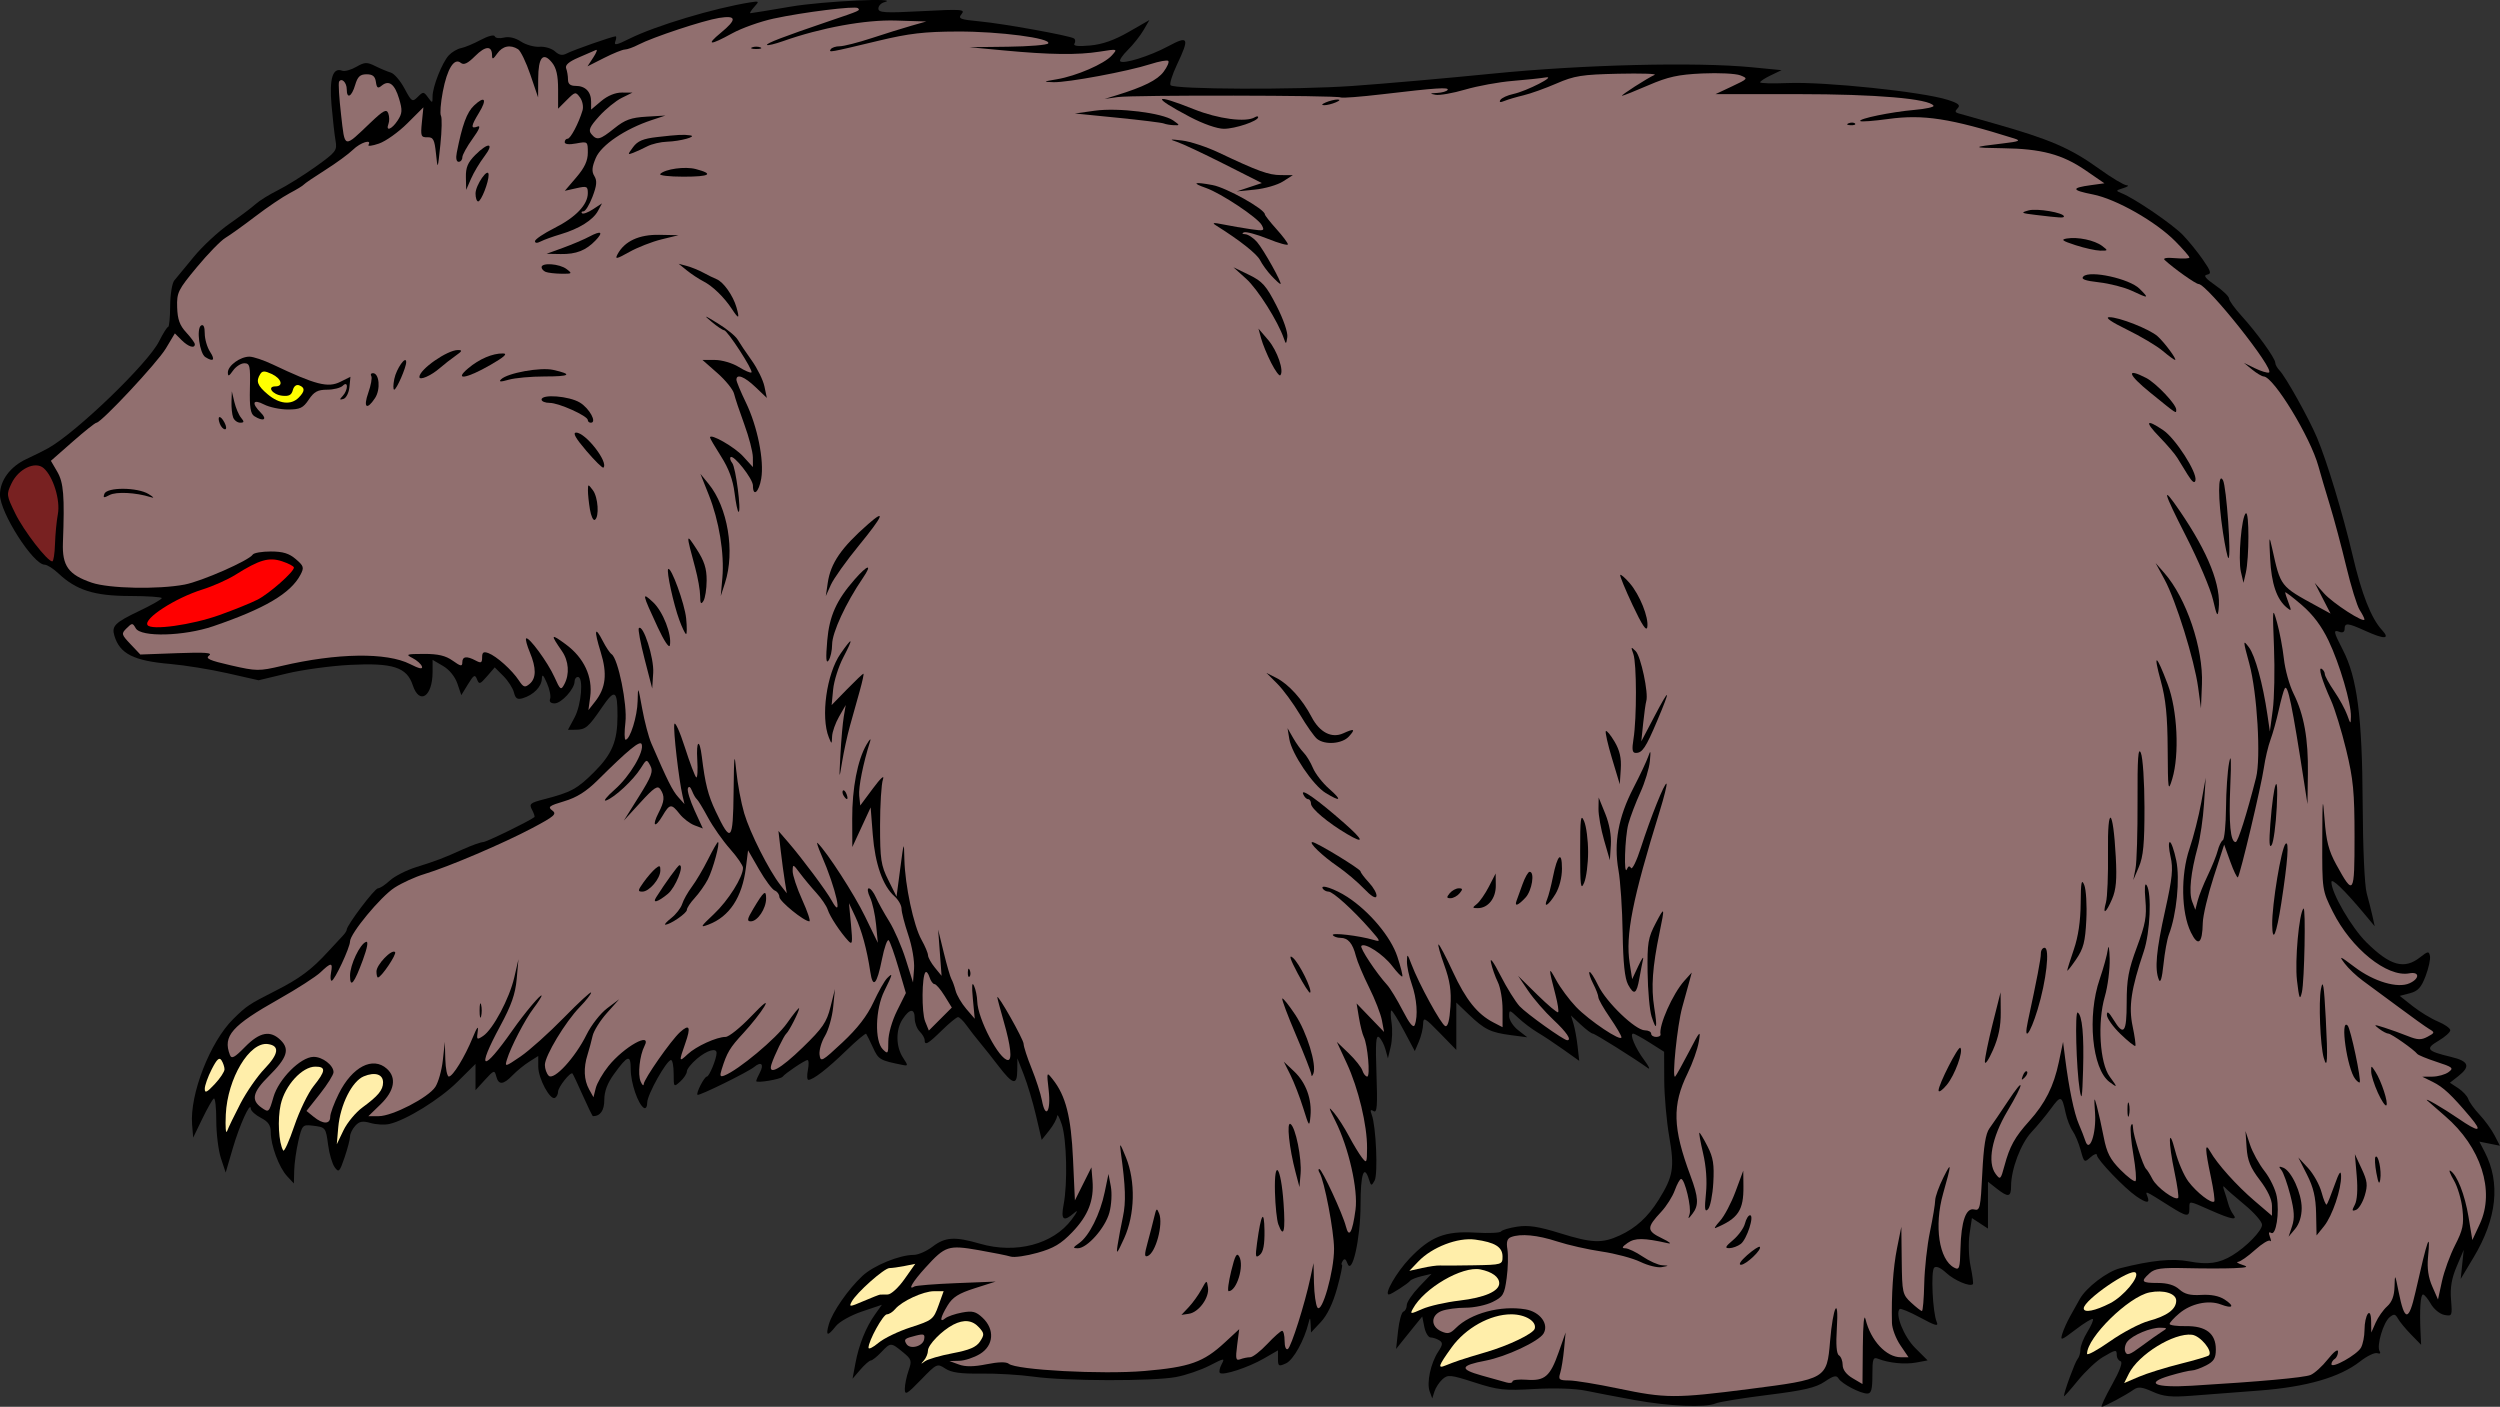 <?xml version="1.0" encoding="UTF-8"?>
<svg version="1.1" viewBox="0 0 1009.4 568" xmlns="http://www.w3.org/2000/svg">
<rect x="0" y="0" width="1009.4" height="568" fill="#333333" stroke="none"/>
<g stroke-width="1.333">
<path transform="translate(-58.119 -76.825)" d="m718.12 642.11c-6.967-1.268-15.856-2.969-19.754-3.779-4.191-0.871-12.636-1.152-20.667-0.686-12.196 0.707-14.661 0.438-24.198-2.634-9.757-3.143-10.809-3.248-12.966-1.296-1.291 1.169-2.748 3.386-3.237 4.927l-0.889 2.802-1.041-2.814c-1.29-3.488 0.401-11.389 3.425-16.006 1.875-2.861 1.957-3.672 0.467-4.616-0.994-0.63-2.572-1.154-3.507-1.166-0.935-0.011-2.08-1.92-2.544-4.242l-0.844-4.222-2.789 3.424c-1.534 1.883-3.91 4.833-5.281 6.556l-2.492 3.132 0.801-7.325c0.441-4.029 1.412-7.529 2.159-7.778 0.747-0.249 1.358-1.427 1.358-2.619 0-1.191 2.25-4.519 5-7.394l5-5.228-3.987 0.945c-2.193 0.52-4.293 1.361-4.667 1.87-0.82 1.116-7.656 5.53-8.564 5.53-2.094 0 3.098-9.045 8.36-14.564 8.433-8.844 14.325-11.154 26.567-10.416 5.34 0.322 10.005 0.109 10.364-0.474 0.36-0.582 3.308-1.457 6.552-1.943 4.472-0.671 8.592-0.044 17.044 2.59 13.149 4.098 17.17 4.256 24.329 0.959 6.496-2.992 11.338-7.417 15.64-14.294 5.938-9.492 6.529-12.965 4.342-25.511-1.09-6.249-2.003-16.534-2.03-22.854l-0.049-11.492-5.791-3.667c-3.185-2.017-6.204-3.667-6.708-3.667-1.587 0 0.838 5.81 4.452 10.667 1.91 2.567 2.574 4.023 1.475 3.236-5.807-4.159-21.377-13.903-22.215-13.903-0.534 0-2.739-1.65-4.9-3.667l-3.93-3.667 1.019 3.333c0.56 1.833 1.312 5.958 1.671 9.165l0.652 5.832-6.318-4.499c-3.475-2.474-8.191-5.604-10.481-6.955s-5.813-4.013-7.83-5.916c-3.519-3.321-3.667-3.347-3.667-0.655 0 1.543 1.65 4.09 3.667 5.661l3.667 2.856-6.667-0.876c-8.181-1.075-10.622-2.278-17-8.375l-5-4.78v19.128l-6.667-6.844c-6.082-6.244-6.672-6.562-6.727-3.627-0.033 1.77-0.802 4.956-1.709 7.081l-1.649 3.863-4.369-8.197c-2.403-4.508-4.686-8.197-5.074-8.197s-0.362 2.25 0.059 5c0.421 2.75 0.261 7.1-0.355 9.667l-1.119 4.667-0.992-3.612c-0.546-1.987-1.715-4.212-2.599-4.945-1.243-1.032-1.477 2.314-1.032 14.796 0.463 12.991 0.238 15.922-1.156 15.06-1.288-0.796-1.48-0.417-0.75 1.482 1.736 4.519 2.579 24.004 1.148 26.56-1.273 2.275-1.415 2.247-2.273-0.458-2.018-6.359-3.402-2.205-3.402 10.212 0 13.72-3.439 28.97-5.323 23.602-0.607-1.732-1.189-2.026-1.859-0.942-0.536 0.868-0.678 1.578-0.315 1.578 0.363 0-0.517 4.25-1.956 9.443-1.701 6.138-4.002 10.922-6.575 13.667l-3.959 4.223-0.161-3.333c-0.133-2.756-0.273-2.871-0.809-0.667-1.73 7.12-6.163 15.112-9.132 16.465-2.969 1.353-3.244 1.193-3.244-1.883v-3.361l-5.667 3.274c-6.3 3.64-16.598 7.018-17.783 5.833-0.421-0.421-0.11-1.993 0.693-3.492 1.383-2.585 1.129-2.556-4.892 0.544-3.493 1.799-9.583 3.874-13.533 4.612-9.333 1.744-44.671 1.655-57.485-0.145-5.5-0.772-15.026-1.334-21.168-1.249-8.292 0.115-12.024-0.406-14.493-2.023-3.27-2.143-3.433-2.067-9.832 4.537-5.708 5.891-6.507 6.341-6.507 3.668 0-1.676 0.681-5 1.513-7.387 1.401-4.02 1.23-4.571-2.333-7.484-4.816-3.938-4.905-3.938-8.706 0.069-1.727 1.821-3.619 3.321-4.204 3.333-0.585 0.013-2.485 1.673-4.221 3.69l-3.157 3.667 1.163-6.237c1.398-7.495 4.235-14.552 7.948-19.766l2.74-3.848-8.037 2.714c-4.501 1.52-9.148 4.127-10.563 5.925-3.354 4.264-4.197 4.051-2.829-0.717 1.435-5.004 7.813-14.206 13.56-19.565 4.53-4.224 14.996-8.507 20.787-8.507 1.752 0 5.151-1.5 7.555-3.333 5.107-3.896 8.964-4.131 19.151-1.17 14.47 4.207 29.522 0.242 36.989-9.742 2.332-3.119 2.766-4.185 1.12-2.755-4.404 3.828-5.567 2.937-4.354-3.333 1.649-8.525 1.237-26.304-0.75-32.333-0.967-2.933-1.824-4.433-1.904-3.333-0.081 1.1-1.509 3.703-3.175 5.784l-3.028 3.784-2.288-9.784c-1.258-5.381-3.465-12.784-4.903-16.451l-2.615-6.667-0.062 4.958c-0.077 6.128-1.811 5.673-7.679-2.014-2.356-3.086-5.656-7.25-7.333-9.253-1.678-2.003-4.128-5.153-5.446-7-1.317-1.847-2.872-3.358-3.454-3.358s-3.507 2.4-6.5 5.333c-5.675 5.562-6.984 6.294-6.984 3.905 0-0.786-0.9-2.329-2-3.429s-2-3.457-2-5.238c0-4.224-2.029-4.117-4.896 0.257-2.837 4.33-2.76 11.089 0.179 15.574 2.104 3.211 2.093 3.367-0.197 2.909-9.188-1.838-9.702-2.139-11.93-6.989-1.26-2.744-2.502-5.255-2.759-5.579-0.257-0.325-3.901 2.739-8.099 6.807-7.587 7.355-13.311 11.783-15.228 11.783-0.552 0-0.643-1.8-0.203-4s0.368-4-0.161-4c-1.026 0-8.924 5.295-10.039 6.73-0.825 1.062-10.667 2.691-10.667 1.766 0-0.369 0.649-1.882 1.441-3.364 1.833-3.426 0.614-4.723-2.226-2.367-2.494 2.07-22.351 11.838-22.932 11.281-0.683-0.654 2.78-7.378 3.8-7.378 0.954 0 3.916-7.211 3.916-9.532 0-2.216-3.854-1.085-7.898 2.317-2.256 1.899-4.102 4.205-4.102 5.127 0 0.921-1.2 2.761-2.667 4.088-2.626 2.377-2.667 2.329-2.667-3.127 0-3.047-0.473-5.54-1.052-5.54-1.788 0-9.615 13.955-9.615 17.143 0 1.7-0.59 2.649-1.353 2.177-2.357-1.457-5.313-10.115-5.313-15.562 0-6.143-1.16-5.815-6.755 1.908-2.668 3.684-3.912 6.987-3.912 10.391 0 4.309-1.598 6.609-4.594 6.609-0.207 0-2.039-3.75-4.073-8.333-2.034-4.583-3.912-8.579-4.174-8.88-0.776-0.891-5.827 5.471-5.827 7.339 0 0.945-0.549 2.057-1.219 2.471-1.93 1.193-6.781-7.801-6.781-12.574v-4.329l-3.667 2.319c-2.017 1.276-5.041 3.745-6.721 5.487-3.757 3.897-5.642 4.012-6.585 0.402-0.682-2.609-0.939-2.529-4.542 1.416l-3.819 4.181v-10.6l-7.261 7.203c-7.127 7.071-20.718 15.491-27.519 17.049-1.895 0.434-5.302 0.258-7.569-0.393-3.258-0.934-4.563-0.696-6.22 1.135-1.153 1.275-2.097 3.213-2.097 4.308 0 1.095-0.989 4.893-2.197 8.439-2.006 5.889-2.352 6.236-3.985 4.003-0.983-1.345-2.174-5.353-2.645-8.907-0.963-7.258-0.988-7.289-6.49-7.935-3.788-0.445-4.06-0.14-5.539 6.199-0.855 3.667-1.612 9.03-1.683 11.918l-0.128 5.251-2.73-2.93c-3.272-3.511-6.603-12.445-6.603-17.706 0-2.872-0.976-4.303-4-5.867-2.2-1.138-4.024-2.803-4.053-3.701-0.104-3.187-4.513 6.512-7.312 16.085l-2.841 9.718-1.897-5.718c-1.043-3.145-1.897-10.01-1.897-15.257 0-5.247-0.449-9.262-0.997-8.923s-2.649 4.032-4.667 8.206l-3.669 7.59-0.433-5.33c-0.989-12.161 7.287-33.377 16.602-42.561 5.448-5.37 6.304-5.942 17.142-11.443 9.747-4.947 14.541-8.527 21.23-15.854 2.27-2.486 4.877-5.293 5.793-6.238s1.667-2.09 1.667-2.545c0-1.771 11.272-16.697 12.609-16.697 0.78 0 2.94-1.411 4.8-3.136 1.86-1.725 6.654-4.168 10.653-5.429 8.592-2.709 10.56-3.46 18.973-7.24 3.503-1.574 7.123-2.862 8.044-2.862 1.298 0 18.574-8.424 20.695-10.091 0.243-0.191-0.189-1.525-0.96-2.966-1.262-2.358-0.775-2.78 4.892-4.242 10.91-2.813 13.358-4.147 20.231-11.019 7.207-7.207 9.377-12.424 9.389-22.573 0.012-10.577-1.05-11.148-6.337-3.405-5.468 8.008-6.548 8.915-10.659 8.943l-3.003 0.02 2.669-4.98c2.767-5.162 3.681-16.353 1.336-16.353-0.733 0-1.333 0.819-1.333 1.82 0 2.987-5.335 8.847-8.055 8.847-1.591 0-2.269-0.676-1.828-1.825 0.385-1.004-0.185-3.854-1.266-6.333-1.515-3.473-1.992-3.867-2.075-1.715-0.123 3.151-3.381 6.467-7.621 7.756-2.244 0.682-3.013 0.196-3.64-2.3-0.437-1.741-2.36-4.731-4.273-6.644l-3.479-3.479-3.117 3.603c-2.818 3.257-3.207 3.372-4.052 1.198-0.805-2.072-1.309-1.795-3.631 2l-2.697 4.406-1.583-4.66c-0.956-2.815-3.252-5.635-5.8-7.123l-4.217-2.463v4.877c0 9.972-5.312 13.513-8.01 5.339-2.394-7.253-8.011-9.069-25.324-8.185-7.7 0.393-19.157 1.952-25.46 3.465l-11.46 2.751-12.54-2.84c-6.897-1.562-17.34-3.252-23.207-3.755-14.708-1.261-20.303-4.1-22.479-11.407-1.17-3.929 0.208-5.293 10.145-10.039 4.95-2.364 8.998-4.672 8.995-5.13-3e-3 -0.457-5.853-0.845-13-0.861-14.256-0.033-21.541-2.344-28.731-9.118-2.054-1.935-4.558-3.519-5.563-3.519-4.603 0-18.035-21.036-18.035-28.244 0-5.766 4.142-11.37 10.645-14.4 3.312-1.543 7.304-3.53 8.871-4.414 11.476-6.478 40.287-34.25 44.703-43.091 1.607-3.217 3.265-5.853 3.685-5.857 0.42-4e-3 0.788-3.795 0.817-8.424 0.03-4.629 0.779-9.276 1.665-10.326 0.886-1.05 4.449-5.369 7.918-9.597 3.468-4.228 9.919-10.209 14.335-13.292 4.416-3.083 9.198-6.679 10.627-7.992 1.429-1.313 5.451-3.809 8.938-5.546 3.486-1.737 10.321-6 15.188-9.473 8.288-5.914 8.802-6.579 8.107-10.495-0.408-2.299-1.144-8.82-1.635-14.491-0.927-10.7 0.506-15.267 4.33-13.8 0.971 0.373 3.512-0.325 5.647-1.55 3.43-1.968 4.324-2.007 7.688-0.329 2.093 1.044 4.921 2.226 6.283 2.626 1.362 0.4 3.848 3.292 5.524 6.426 2.888 5.4 3.168 5.578 5.353 3.393 2.184-2.184 2.401-2.173 4.142 0.208 1.768 2.418 1.837 2.404 1.837-0.382 0-3.939 3.883-13.751 6.584-16.639 1.213-1.297 3.43-2.594 4.928-2.882 1.498-0.288 5.069-1.782 7.936-3.318 2.947-1.579 5.407-2.211 5.659-1.454 0.246 0.737 1.901 0.975 3.679 0.529 2.039-0.512 4.583 0.075 6.89 1.59 2.011 1.321 5.392 2.271 7.513 2.111 2.121-0.16 4.921 0.674 6.222 1.852 1.742 1.576 3.019 1.793 4.836 0.82 2.442-1.307 18.38-6.891 19.668-6.891 0.367 0 0.301 0.953-0.146 2.118-0.64 1.667 0.576 1.422 5.708-1.148 10.374-5.194 34.298-12.384 48.902-14.697 3.551-0.562 3.615-0.479 1.46 1.903-1.24 1.37-1.921 2.491-1.513 2.491 0.407 0 7.76-1.2 16.339-2.667 13.04-2.229 45.224-3.723 37.667-1.748-1.283 0.335-2.333 1.488-2.333 2.561 0 1.661 2.625 1.813 17.667 1.022 15.988-0.841 17.502-0.73 15.931 1.171-1.541 1.864-0.718 2.197 7.333 2.966 9.585 0.915 36.146 5.712 38.012 6.865 0.606 0.374 0.706 1.32 0.222 2.103-0.599 0.969 1.413 1.213 6.312 0.767 4.971-0.453 9.778-2.141 15.573-5.47l8.382-4.815-2.382 4.093c-1.31 2.251-4.139 5.824-6.286 7.94s-3.558 4.194-3.135 4.617c1.274 1.274 11.912-2.053 19.372-6.058 8.263-4.436 8.716-3.477 3.53 7.486-1.909 4.035-3.059 7.748-2.557 8.251 1.693 1.696 50.508 1.893 73.361 0.297 12.467-0.871 37.967-3.113 56.667-4.982 36.427-3.641 82.098-4.761 104.67-2.567l12 1.167-4.333 2.075c-2.383 1.141-4.333 2.417-4.333 2.833-1.1e-4 0.417 4.98 0.551 11.066 0.299 14.889-0.618 54.437 3.518 64.614 6.757 4.358 1.387 5.315 2.173 4.11 3.378-1.205 1.205-1.13 1.695 0.32 2.107 1.039 0.295 7.29 2.066 13.89 3.936 23.089 6.541 31.236 10.052 43.02 18.536 4.899 3.527 9.823 6.472 10.943 6.545s0.537 0.591-1.297 1.15c-3.144 0.959-3.182 1.077-0.667 2.084 5.281 2.114 20.56 12.545 24.719 16.876 2.336 2.433 5.979 6.93 8.095 9.993 3.268 4.731 3.513 5.634 1.629 6-1.584 0.307-0.629 1.531 3.336 4.279 3.055 2.116 5.555 4.517 5.555 5.334 0 0.817 2.25 3.956 5 6.976 6.221 6.831 13.667 17.163 13.667 18.965 0 0.744 0.774 2.146 1.72 3.115 2.468 2.528 11.802 19.258 15.117 27.095 4.008 9.478 10.492 30.917 14.422 47.691 3.648 15.57 7.459 25.265 11.785 29.975 3.511 3.824 1.134 3.929-6.856 0.304-6.95-3.154-8.188-3.256-8.188-0.679 0 1.193-0.782 1.658-2 1.191-2.698-1.035-2.544-0.152 1.26 7.209 5.808 11.24 7.845 26.899 8.022 61.642 0.093 18.335 0.773 33.546 1.638 36.667 0.814 2.933 1.874 7.133 2.356 9.333l0.877 4-4.226-5.063c-7.934-9.507-13.26-14.645-13.259-12.79 3e-3 4.415 8.107 18.376 14.122 24.329 9.593 9.493 15.294 11.088 21.667 6.064 3.198-2.522 3.588-2.572 4.003-0.522 0.253 1.25-0.545 4.902-1.773 8.117-1.76 4.61-3.099 6.069-6.338 6.908l-4.106 1.064 5.212 4.125c2.867 2.269 7.462 5.064 10.212 6.212 2.75 1.148 5 2.738 5 3.533s-2.146 2.712-4.768 4.26c-5.476 3.231-4.762 4.144 5.09 6.507 7.173 1.721 7.958 3.793 2.935 7.745l-3.41 2.682 3.358 2.2c1.847 1.21 3.68 3.197 4.073 4.414 0.393 1.218 2.445 4.054 4.558 6.303 2.114 2.249 4.824 5.986 6.022 8.304l2.179 4.214-4.153-0.831-4.153-0.831 2.169 4.194c6.442 12.457 4.931 26.819-4.473 42.521l-5.225 8.725 0.609-5.86 0.609-5.86-2.834 6.667c-2.045 4.809-2.682 8.552-2.287 13.435 0.532 6.572 0.453 6.751-2.712 6.145-1.793-0.343-4.234-2.335-5.424-4.427-1.19-2.092-2.614-3.808-3.163-3.812-1.031-9e-3 -1.441 6.111-1.016 15.154l0.243 5.162-4.019-4.111c-2.21-2.261-4.604-5.156-5.318-6.433-1.094-1.955-1.633-2.044-3.419-0.562-2.526 2.096-5.307 11.558-4.013 13.652 0.547 0.885 0.17 1.217-0.94 0.83-1.019-0.355-4.124 1.135-6.901 3.311-8.23 6.45-21.593 10.316-40.722 11.78-9.293 0.711-21.574 1.653-27.291 2.093-8.416 0.647-11.42 0.337-15.781-1.63-4.261-1.921-5.851-2.1-7.605-0.856-3.103 2.201-11.941 6.935-12.947 6.935-0.459 0 1.413-4.018 4.159-8.929 3.163-5.655 4.427-9.118 3.448-9.444-0.85-0.283-1.546-1.365-1.546-2.404 0-2.44-0.32-2.397-5.676 0.764-2.473 1.459-7.007 5.74-10.076 9.513-3.069 3.773-5.581 6.587-5.581 6.252 0-1.645 4.501-13.911 5.511-15.017 0.636-0.697 1.156-2.426 1.156-3.843s1.268-4.628 2.819-7.137c1.55-2.509 2.544-4.835 2.209-5.171-0.335-0.335-3.469 1.573-6.963 4.241-5.883 4.492-6.281 4.617-5.373 1.68 0.539-1.744 1.954-4.897 3.144-7.006 1.19-2.109 2.934-5.231 3.874-6.939 2.576-4.675 11.029-11.152 16.29-12.481 12.787-3.229 21.111-4.053 27.917-2.762 7.537 1.429 12.121 0.788 17.416-2.435 5.683-3.46 12-9.962 12-12.353 0-1.254-3.15-4.879-7-8.053-3.85-3.175-7.507-6.381-8.126-7.124-0.633-0.76-0.713-0.185-0.182 1.315 0.519 1.467 1.262 3.867 1.652 5.333 0.389 1.467 1.295 3.417 2.012 4.333 2.007 2.565-0.693 2.074-9.15-1.667-9.046-4-8.539-3.961-8.539-0.667 0 3.511-1.02 3.376-8.072-1.07-10.146-6.397-9.796-6.246-8.863-3.815 1.083 2.823-0.269 2.813-4.435-0.033-4.828-3.298-15.963-14.922-15.963-16.664 0-0.824-1.161-0.447-2.581 0.838-2.499 2.262-2.624 2.174-3.967-2.793-0.762-2.821-2.225-6.329-3.249-7.795-1.024-1.467-2.31-4.767-2.857-7.333-1.502-7.051-1.932-7.176-5.914-1.716-2.025 2.777-5.569 7.056-7.877 9.508-4.274 4.543-8.223 15.005-8.223 21.783 0 4.482-1.14 4.676-5.82 0.995l-3.513-2.763v18.922l-6.476-4.243-0.961 6.406c-0.528 3.523-0.337 9.414 0.426 13.091 0.763 3.676 1.18 6.907 0.927 7.178-1.117 1.199-7.452-1.474-10.759-4.539-2.27-2.104-4.092-2.887-4.88-2.099-1.397 1.397-0.616 18.103 1.023 21.888 0.844 1.948-0.425 1.616-6.617-1.734-4.213-2.279-7.963-3.842-8.332-3.472-1.978 1.978 1.655 11.117 6.242 15.704l5.04 5.04-4.558 0.855c-4.57 0.857-11.044 0.228-15.409-1.499-2.054-0.812-2.333-0.029-2.333 6.553 0 5.863-0.446 7.476-2.066 7.476-2.828 0-10.369-3.966-11.632-6.119-0.809-1.378-2.009-1.094-5.561 1.316-3.575 2.426-8.413 3.556-22.968 5.364-10.142 1.26-19.639 2.806-21.106 3.436-4.139 1.777-18.725 1.163-32.667-1.375z"/>
<g fill="#916f6f">
<path transform="translate(-58.119 -76.825)" d="m764.57 637.63c30.955-3.961 31.182-4.095 32.453-19.227 1.193-14.207 3.61-18.84 2.738-5.248-0.423 6.591-0.132 10.296 0.857 10.907 0.823 0.509 1.497 2.26 1.497 3.892 0 1.883 1.462 3.831 4 5.33l4 2.363 0.136-15.075c0.084-9.293 0.507-13.541 1.102-11.075 2.07 8.576 8.343 15.333 14.235 15.333h3.113l-3.293-4.853c-1.811-2.669-3.339-6.719-3.394-9-0.275-11.283 0.473-22.315 2.044-30.147l1.739-8.667 0.159 13.613c0.152 13.031 0.315 13.758 3.812 17 2.009 1.863 3.965 3.387 4.347 3.387 0.382 0 0.801-4.963 0.932-11.028 0.131-6.066 1.174-15.516 2.318-21 1.144-5.484 2.088-11.172 2.099-12.638 0.011-1.467 1.52-5.667 3.354-9.333 3.348-6.69 3.323-5.66-0.159 6.624-3.684 12.996-1.644 26.625 4.469 29.856 2.085 1.102 2.342 0.331 2.541-7.627 0.28-11.169 2.248-16.723 5.612-15.843 2.246 0.587 2.517-0.647 3.204-14.604 0.541-10.978 1.351-16.061 2.896-18.159 1.18-1.603 4.522-6.514 7.426-10.914 6.952-10.533 6.806-7.82-0.217 4.021-6.281 10.589-8.162 20.679-4.715 25.279 1.874 2.5 2.055 2.331 3.579-3.333 2.107-7.833 4.15-11.518 9.961-17.966 6.467-7.177 9.936-14.083 11.98-23.852l1.705-8.148 0.844 6.667c1.521 12.013 3.623 22.153 5.482 26.447 1.005 2.321 2.214 5.42 2.687 6.886 1.652 5.121 4.474-3.055 3.9-11.298-0.455-6.524-0.37-6.834 0.738-2.702 0.689 2.567 1.937 8.201 2.774 12.52 1.217 6.279 2.577 8.918 6.78 13.164 2.892 2.921 5.619 4.95 6.06 4.509 0.441-0.441 0.042-5.246-0.887-10.677-0.929-5.431-1.363-10.694-0.965-11.695 0.445-1.119 0.764-0.756 0.829 0.942 0.119 3.117 4.11 15.549 5.32 16.571 0.434 0.367 1.586 2.215 2.559 4.108 1.717 3.34 9.137 8.76 10.343 7.554 0.329-0.329-0.313-4.926-1.426-10.217-2.664-12.667-2.493-19.354 0.225-8.778 1.131 4.4 3.528 9.962 5.326 12.361 3.371 4.496 9.378 9.131 10.448 8.061 0.333-0.333-0.275-4.764-1.352-9.847-2.406-11.357-2.488-14.275-0.29-10.346 2.794 4.995 10.679 13.776 17.953 19.994l7 5.984v-4.001c0-2.554-1.769-6.318-4.892-10.41-3.832-5.02-4.991-7.859-5.348-13.102l-0.456-6.694 1.829 5.514c1.006 3.032 3.647 7.832 5.868 10.667 2.221 2.834 4.446 7.475 4.943 10.312 1.142 6.519-0.317 15.846-2.288 14.628-0.949-0.586-1.112-0.032-0.478 1.62 0.53 1.381 0.543 2.091 0.028 1.576-0.514-0.514-3.248 1.154-6.074 3.707-2.826 2.554-5.887 4.702-6.802 4.776-0.915 0.073-0.163 0.613 1.67 1.2 2.727 0.873 2.121 1.121-3.333 1.363-3.667 0.163-12.252 0.162-19.079-1e-3 -10.247-0.246-12.864 0.111-15 2.044-3.735 3.38-3.278 3.928 3.273 3.928 3.937 0 6.802 0.852 8.73 2.598 2.127 1.925 4.426 2.502 8.88 2.228 3.888-0.239 7.202 0.411 9.385 1.842 4.214 2.761 3.387 3.865-1.502 2.006-4.981-1.894-12.048-0.373-16.782 3.61-2.148 1.807-3.905 3.726-3.905 4.264 0 0.538 2.936 0.935 6.525 0.881 8.137-0.121 12.142 2.982 12.142 9.408 0 3.552-0.776 4.827-3.934 6.46-2.164 1.119-4.755 2.034-5.758 2.034s-5.053 0.959-9 2.131c-10.2 3.029-5.921 4.926 9.073 4.023 27.508-1.657 45.149-3.254 47.839-4.331 1.588-0.636 4.738-3.488 7-6.339 2.446-3.083 4.113-4.331 4.113-3.079 0 1.158-0.6 2.475-1.333 2.929-0.733 0.453-1.333 1.401-1.333 2.106 0 2.012 10.418-3.817 11.955-6.689 0.758-1.416 1.387-4.564 1.398-6.996 0.029-6.347 2.582-9.925 2.678-3.754l0.072 4.667 1.766-4c0.971-2.2 3.048-5.143 4.614-6.54 1.965-1.752 2.894-4.234 2.994-8 0.141-5.305 0.189-5.243 1.667 2.165 2.401 12.035 4.074 12.058 6.78 0.096 4.996-22.092 6.155-25.296 5.071-14.017-0.413 4.296 0.144 8.097 1.71 11.667l2.323 5.295 1.594-7.333c0.877-4.033 3.267-10.604 5.311-14.602 3.154-6.168 3.605-8.35 2.98-14.406-0.405-3.925-1.978-9.24-3.494-11.811-1.517-2.571-2.152-4.3-1.413-3.843 2.74 1.693 5.852 9.595 7.351 18.662l1.543 9.333 3.032-6.529c6.177-13.301 0.442-31.09-14.023-43.5-3.617-3.103-6.876-5.947-7.243-6.32-1.481-1.508 6.406 3.061 12.483 7.232 8.476 5.818 10.125 5.633 4.907-0.55-7.606-9.012-10.879-12.075-15.165-14.189l-4.225-2.084 4.079-0.03c2.243-0.017 5.177-0.834 6.52-1.816 2.218-1.622 1.782-2.001-4.745-4.134-3.953-1.292-7.487-2.742-7.853-3.223-1.32-1.73-10.515-8.192-11.656-8.192-0.642 0-2.332-0.882-3.756-1.96-2.343-1.774-2.147-1.82 2.079-0.478 2.567 0.815 6.846 2.356 9.509 3.425 3.954 1.586 5.415 1.636 7.968 0.269 2.952-1.58 2.989-1.754 0.666-3.131-1.353-0.802-6.883-4.758-12.288-8.792-5.405-4.033-11.91-8.833-14.455-10.667-2.546-1.833-5.877-4.993-7.404-7.022-2.447-3.253-1.971-3.08 4.028 1.46 7.804 5.907 17.401 8.737 22.204 6.548 4.154-1.893 4.06-4.799-0.129-3.999-8.932 1.708-23.497-10.044-30.903-24.936-4.263-8.572-4.284-8.714-4.225-28.667 0.051-17.114 0.185-18.391 0.916-8.719 0.675 8.939 1.67 12.817 4.709 18.356 7.06 12.871 7.404 12.352 7.402-11.193-1e-3 -18.06-0.495-23.198-3.363-35.039-1.849-7.632-4.608-16.632-6.132-20-3.692-8.163-5.326-13.712-3.751-12.738 0.686 0.424 1.248 1.378 1.248 2.119s1.711 3.856 3.802 6.921c2.091 3.066 4.444 7.374 5.228 9.574 1.359 3.812 1.43 3.843 1.508 0.667 0.133-5.37-4.557-21.299-9.029-30.667-2.803-5.871-6.294-10.519-10.823-14.407-3.677-3.157-6.686-5.446-6.686-5.087s0.619 2.282 1.376 4.272c1.231 3.237 1.151 3.432-0.755 1.851-4.057-3.367-6.186-9.652-6.703-19.784-0.471-9.223-0.395-9.615 0.806-4.178 3.447 15.605 3.196 15.28 18.101 23.41l5.492 2.995-6.391-12.406 3.704 4.184c3.564 4.026 16.371 12.289 16.371 10.562 0-0.462-0.866-2.169-1.923-3.793-1.058-1.624-3.504-9.553-5.436-17.62-1.931-8.067-4.894-19.167-6.583-24.667-1.689-5.5-3.779-12.59-4.645-15.755-3.196-11.689-18.058-36.088-22.08-36.25-0.733-0.029-2.833-1.276-4.667-2.771l-3.333-2.717 4.424 2.161c2.433 1.189 4.984 1.974 5.669 1.746 2.719-0.906-24.965-35.747-28.404-35.747-1.142 0-9.93-6.232-13.689-9.707-0.827-0.765 0.817-1.041 4.333-0.728 3.117 0.278 5.667 0.158 5.667-0.267 0-0.425-2.55-3.357-5.667-6.517-7.878-7.987-23.899-17.097-33.328-18.952-8.675-1.707-8.875-2.634-0.808-3.743l5.481-0.753-7.582-5.215c-9.405-6.469-17.888-8.74-33.386-8.939-12.796-0.164-12.803-0.463-0.043-1.941 6.549-0.759 7.396-1.117 4.667-1.974-25.97-8.161-36.762-9.834-50.934-7.893-5.873 0.804-10.957 1.183-11.297 0.843-0.929-0.929 12.432-3.687 21.866-4.513 4.565-0.4 8.034-1.157 7.709-1.684-1.759-2.846-23.21-4.683-54.686-4.683h-33.343l6.676-3.138c6.494-3.053 6.585-3.174 3.343-4.448-1.833-0.72-8.733-1.063-15.333-0.763-9.76 0.445-13.83 1.337-21.806 4.781-5.393 2.329-10.161 4.234-10.594 4.234-0.924 0 10.29-7.206 13.129-8.437 1.066-0.462-5.562-0.671-14.728-0.465-14.64 0.329-17.665 0.808-24.88 3.938-4.517 1.96-10.517 4.109-13.333 4.776-2.816 0.667-6.269 1.684-7.673 2.26-1.718 0.705-2.258 0.571-1.651-0.41 0.495-0.802 2.844-1.877 5.219-2.39 5.445-1.176 17.784-7.52 12.985-6.677-1.833 0.322-7.833 0.956-13.333 1.408-5.5 0.452-14.088 2.023-19.085 3.49-4.997 1.468-10.397 2.414-12 2.102-2.45-0.476-2.343-0.596 0.673-0.748 1.973-0.1 3.873-0.643 4.221-1.206 0.735-1.189-4.448-0.848-26.337 1.736-8.724 1.03-16.284 1.611-16.801 1.291-1.422-0.879-83.927-1.019-90.023-0.152l-5.314 0.755 4.667-1.438c11.092-3.418 16.638-6.181 19.144-9.537 1.473-1.973 2.324-3.941 1.891-4.374-0.433-0.433-3.693 0.153-7.244 1.301-9.002 2.912-33.506 7.475-39.124 7.286-4.352-0.147-4.256-0.227 1.411-1.187 7.913-1.34 19.087-6.185 22.161-9.608 2.42-2.695 2.402-2.7-4.905-1.543-8.853 1.402-19.988 1.263-38.667-0.484l-14-1.309 15.588-0.19c8.573-0.104 15.908-0.708 16.299-1.34 1.299-2.101-19.647-4.85-36.554-4.797-13.474 0.043-19.604 0.757-32 3.731-20.133 4.83-20.124 4.829-19.256 3.425 0.411-0.665 2.051-1.209 3.644-1.209s7.408-1.484 12.921-3.297c5.513-1.813 12.724-4.063 16.024-5l6-1.703-12.275-0.383c-12.336-0.384-30.236 2.885-45.6 8.329-3.231 1.145-6.122 1.834-6.425 1.531-0.586-0.586 6.591-3.342 24.967-9.588 12.847-4.367 12.7-4.301 11.72-5.281-0.989-0.989-22.194 1.645-34.107 4.236-5.346 1.163-12.846 3.837-16.667 5.944-9.04 4.984-10.794 4.9-4.584-0.219 6.613-5.451 6.418-7.14-0.696-6.011-6.36 1.009-26.781 7.777-32.559 10.79-2.076 1.083-4.545 1.972-5.486 1.977-0.941 5e-3 -4.722 1.534-8.401 3.398l-6.69 3.39 2.357-3.598c1.297-1.979 1.777-3.334 1.068-3.011-0.709 0.323-3.873 1.695-7.032 3.049-3.948 1.693-5.51 3.066-5 4.396 0.408 1.064 0.742 3.085 0.742 4.492 0 1.78 0.932 2.558 3.067 2.558 3.944 0 6.267 2.367 6.267 6.385v3.185l4.102-3.452c2.56-2.154 5.693-3.44 8.333-3.421l4.231 0.03-4.325 2.132c-2.379 1.173-6.466 4.502-9.083 7.399-3.826 4.235-4.449 5.64-3.178 7.171 2.255 2.717 3.427 2.426 9.332-2.32 4.267-3.429 6.699-4.309 12.922-4.677l7.666-0.454-5.512 1.824c-10.784 3.569-20.404 10.084-22.608 15.312-1.575 3.735-1.708 5.457-0.564 7.316 1.15 1.869 0.975 3.797-0.758 8.333-1.24 3.246-2.872 5.902-3.628 5.902-0.756 0-1.026 0.348-0.601 0.773 0.425 0.425 2.415-0.302 4.421-1.617l3.648-2.39-1.617 3.022c-1.989 3.717-7.631 7.248-15.118 9.463-3.115 0.921-6.713 2.222-7.996 2.89-1.472 0.766-2.333 0.725-2.333-0.111 0-0.729 3.539-3.112 7.864-5.295 8.611-4.347 13.469-9.435 13.469-14.108 0-2.753-0.402-2.922-4.646-1.965l-4.646 1.048 4.646-5.428c3.349-3.913 4.646-6.706 4.646-10.003 0-4.506-0.07-4.562-4.667-3.7-2.915 0.547-4.667 0.352-4.667-0.518 0-0.767 0.532-1.394 1.181-1.394 1.178 0 4.452-6.212 6.01-11.403 0.452-1.505-1e-3 -3.862-1.008-5.238-1.76-2.406-1.962-2.368-5.34 1.009l-3.511 3.511v-7.792c0-5.576-0.697-8.652-2.451-10.818-3.603-4.45-5.544-2.199-5.584 6.476l-0.034 7.588-3.114-9.141c-1.713-5.027-3.947-9.668-4.966-10.313-3.147-1.993-6.275-1.344-8.442 1.75-1.637 2.337-2.076 2.495-2.076 0.745 0-4.036-2.64-3.941-6.827 0.246-2.996 2.996-4.584 3.754-5.783 2.759-2.66-2.208-5.503 2.339-7.274 11.633-0.874 4.591-1.209 8.963-0.744 9.716s0.36 5.996-0.234 11.652c-1.079 10.278-1.08 10.28-1.776 3.617-0.596-5.707-1.1-6.654-3.504-6.581-2.544 0.077-2.75-0.487-2.192-6l0.616-6.085-6.477 6.458c-3.562 3.552-8.715 7.228-11.451 8.168-2.736 0.941-4.649 1.184-4.252 0.542 1.543-2.497-3.24-1.003-6.254 1.953-1.75 1.717-6.782 5.397-11.182 8.177-4.4 2.781-8.3 5.432-8.667 5.891-0.367 0.46-2.945 2.03-5.73 3.489-2.785 1.46-8.993 5.654-13.796 9.321-4.803 3.667-10.263 7.581-12.133 8.699-1.871 1.118-7.062 6.449-11.538 11.847-7.615 9.185-8.124 10.224-7.939 16.213 0.151 4.872 1.026 7.292 3.667 10.14 1.908 2.057 3.468 4.197 3.468 4.754 0 1.868-2.641 1.039-5.365-1.685l-2.698-2.698-3.635 6.085c-3.435 5.75-26.056 29.951-28.042 30.001-0.51 0.013-4.853 3.475-9.652 7.693l-8.726 7.67 2.569 4.399c2.573 4.405 3.005 9.816 2.294 28.68-0.353 9.355 2.221 12.917 11.662 16.133 6.966 2.373 26.83 2.776 37.465 0.759 6.897-1.308 26.045-9.732 27.51-12.103 0.427-0.69 3.707-1.255 7.289-1.255 4.886 0 7.41 0.771 10.101 3.086 3.239 2.786 3.421 3.401 1.871 6.333-3.964 7.504-14.378 13.644-35.21 20.76-11.832 4.042-29.205 4.497-31.291 0.821-1.257-2.215-1.443-2.216-3.667-0.018-2.233 2.206-2.158 2.51 1.591 6.466l3.934 4.152 14.912-0.549c11.26-0.414 14.41-0.182 12.861 0.95-1.643 1.201 0.107 1.992 8.81 3.98 10.345 2.363 11.317 2.374 20.472 0.227 22.389-5.25 42.474-5.536 51.88-0.737 3.671 1.873 5.171 2.176 4.771 0.964-0.321-0.972-2.036-2.509-3.811-3.415-2.918-1.489-2.479-1.649 4.566-1.667 5.765-0.015 8.802 0.698 11.667 2.738 3.233 2.303 3.873 2.413 3.873 0.667 0-2.426 1.78-2.659 5.421-0.711 2.151 1.151 2.579 0.937 2.579-1.29 0-2.075 0.569-2.457 2.55-1.714 3.276 1.229 9.508 6.816 12.267 10.996 1.864 2.823 2.442 3.016 4.333 1.446 2.74-2.274 2.774-6.411 0.105-12.8-1.143-2.736-1.815-5.236-1.494-5.558 0.987-0.987 8.767 9.605 11.439 15.573 2.352 5.253 2.625 5.451 3.996 2.89 2.178-4.069 1.79-9.385-0.977-13.385-4.747-6.863-4.552-7.209 1.54-2.729 7.38 5.428 10.961 13.114 9.876 21.202l-0.72 5.367 2.701-3.433c4.338-5.515 4.979-11.207 2.254-20.013-2.786-9.004-2.417-10.832 0.885-4.389 1.256 2.451 2.837 4.815 3.512 5.252 2.636 1.707 6.427 20.398 5.585 27.538-0.454 3.85-0.425 7 0.063 7 1.809 0 4.756-9.449 4.873-15.624 0.117-6.196 0.169-6.109 1.837 3.079 0.944 5.201 2.602 11.501 3.684 14 6.547 15.124 8.532 19.097 10.83 21.672l2.563 2.872-0.775-3.333c-1.505-6.479-3.816-26.531-3.331-28.916 0.27-1.33 2.174 2.829 4.231 9.242 2.057 6.413 4.137 11.907 4.623 12.209 0.486 0.302 0.674-2.845 0.418-6.993-0.491-7.957 0.905-8.985 1.837-1.352 1.331 10.897 2.517 15.576 5.598 22.083 6.182 13.056 7.008 12.167 7.226-7.776 0.168-15.302 0.324-16.507 1.1-8.497 0.498 5.133 1.932 12.804 3.188 17.046 2.337 7.893 9.95 22.989 14.601 28.954l2.599 3.333-0.772-4.667c-0.425-2.567-1.187-8.233-1.695-12.591l-0.923-7.925 3.96 4.591c5.678 6.584 15.44 19.676 17.533 23.515 4.829 8.855 1.744-4.895-4.096-18.257-1.442-3.3-2.151-5.538-1.575-4.973 3.883 3.807 14.804 20.721 19.137 29.64l5.182 10.667-0.707-7.333c-0.389-4.033-1.491-8.983-2.45-11-0.959-2.017-1.176-3.667-0.483-3.667 0.693 0 1.986 1.65 2.873 3.667 0.887 2.017 3.292 6.363 5.345 9.658 2.053 3.295 5.057 10.195 6.676 15.333l2.944 9.342 0.418-5.505c0.236-3.112-0.771-9.034-2.317-13.625-1.504-4.466-2.735-9.246-2.735-10.622s-1.287-3.645-2.86-5.042c-4.695-4.17-7.826-13.051-8.747-24.817l-0.866-11.057-3.698 8-3.698 8-0.045-11.333c-0.049-12.375 2.136-23.753 5.762-30 1.277-2.2 1.938-2.8 1.47-1.333-2.795 8.753-4.761 18.57-4.401 21.971l0.416 3.926 5.165-6.948c3.054-4.109 4.689-5.586 4-3.615-0.641 1.833-1.165 10.233-1.165 18.667 0 13.675 0.36 16.054 3.326 22l3.326 6.667 1.494-11.333c1.475-11.191 1.496-11.236 1.674-3.61 0.243 10.388 3.732 26.731 6.919 32.405 1.427 2.541 2.608 5.351 2.624 6.246s1.255 3.126 2.753 4.959l2.723 3.333-0.695-9.333-0.695-9.333 2.276 9.333c1.252 5.133 2.643 9.933 3.091 10.667 0.449 0.733 1.205 2.833 1.681 4.667 0.476 1.833 2.41 5.133 4.298 7.333l3.433 4-0.758-8c-0.505-5.329-0.352-7.11 0.459-5.333 0.67 1.467 1.26 4.304 1.311 6.306 0.182 7.051 8.91 23.693 12.427 23.694 1.718 6e-5 1.104-5.645-1.667-15.333-1.467-5.129-2.665-9.627-2.663-9.996 0.011-1.746 10.574 16.929 10.616 18.766 0.026 1.157 1.492 5.66 3.259 10.008 1.766 4.347 3.632 10.146 4.146 12.885 1.468 7.824 3.697 4.418 2.722-4.157-0.851-7.482-0.846-7.496 1.618-4.401 5.274 6.624 7.428 15.082 8.21 32.229l0.76 16.667 6.667-13.333 0.439 5.333c0.658 7.996-1.745 14.132-8.152 20.819-4.541 4.739-7.527 6.511-14.061 8.345-4.563 1.28-9.414 1.973-10.78 1.539-1.367-0.434-7.201-1.609-12.965-2.612-12.271-2.135-13.491-1.736-21.468 7.03-5.185 5.698-7.379 9.422-4.505 7.645 0.646-0.399 8.296-1.007 17-1.351l15.826-0.625-8.394 2.672c-6.555 2.087-8.963 3.607-10.995 6.939-2.966 4.865-3.397 7.242-0.945 5.216 0.917-0.757 3.95-1.804 6.741-2.326 4.236-0.792 5.613-0.443 8.333 2.113 4.974 4.673 4.492 11.217-1.075 14.611-2.383 1.453-6.133 2.692-8.333 2.752l-4 0.11 3.803 1.385c2.667 0.971 6.013 0.941 11.202-0.101 4.771-0.958 7.948-1.029 8.947-0.2 3.055 2.535 37.753 4.383 54.829 2.92 18.266-1.565 23.779-3.52 32.389-11.482l5.837-5.398-0.831 6.474c-0.712 5.546-0.529 6.358 1.272 5.667 1.157-0.444 2.946-0.807 3.978-0.807s4.132-2.399 6.891-5.331c2.759-2.932 5.466-5.332 6.016-5.333 0.55-1e-3 1 1.833 1 4.077 0 2.332 0.561 3.732 1.31 3.269 1.356-0.838 6.842-18.149 9.089-28.681l1.28-6 0.181 8c0.099 4.4 0.717 8.848 1.373 9.884 1.809 2.857 6.774-14.614 6.733-23.691-0.033-7.199-3.92-27.549-5.863-30.693-0.51-0.825-0.553-1.5-0.095-1.5 1.066 0 9.481 18.167 10.742 23.189 1.237 4.93 2.638 2.489 3.881-6.765 1.091-8.12-2.744-25.05-8.101-35.757-2.898-5.794-2.971-6.231-0.551-3.333 1.531 1.833 4.214 6.033 5.963 9.333 1.749 3.3 4.108 7.2 5.244 8.667 1.947 2.515 2.066 2.299 2.106-3.809 0.06-9.211-3.5-24.083-8.186-34.191l-4.017-8.667 4.779 4.585c2.629 2.522 5.124 5.672 5.546 7 0.422 1.328 1.298 2.415 1.947 2.415 1.303 0 0.19-12.825-1.389-16-0.547-1.1-1.424-4.591-1.949-7.757l-0.954-5.757 11.092 11.514-0.863-4.667c-0.475-2.567-2.809-8.567-5.188-13.333-2.378-4.767-4.774-10.463-5.324-12.659-1.281-5.116-3.161-7.341-6.203-7.341-1.334 0-2.731-0.496-3.105-1.101-0.691-1.119 10.521 0.192 16.418 1.92 3.018 0.884 2.931 0.607-1.333-4.246-6.936-7.894-15.04-15.239-16.816-15.239-0.874 0-1.925-0.544-2.336-1.209-1.226-1.983 4.911 0.093 9.923 3.358 8.947 5.828 17.551 16.092 20.187 24.082 1.368 4.146 2.269 7.756 2.002 8.023-0.267 0.266-2.099-1.633-4.073-4.22-3.6-4.72-11.03-9.566-12.465-8.131-0.742 0.742 6.021 10.977 10.434 15.791 1.191 1.299 4.003 5.926 6.25 10.282 2.787 5.404 4.336 7.267 4.875 5.863 1.376-3.585 0.858-10.644-1.21-16.506-1.1-3.118-1.974-7.243-1.942-9.168 0.054-3.223 0.198-3.131 1.824 1.168 2.99 7.902 12.03 24.42 13.662 24.962 1.027 0.341 1.722-2.304 2.075-7.891 0.403-6.38-0.196-10.411-2.485-16.737-1.658-4.583-2.703-8.333-2.322-8.333s2.982 4.95 5.78 11c5.222 11.292 9.896 17.138 16.379 20.491l3.694 1.91v-7.163c0-3.939-0.859-8.905-1.909-11.034-1.05-2.129-2.295-5.671-2.767-7.872-0.513-2.396 1.016-0.333 3.814 5.146 2.569 5.03 6.064 10.647 7.766 12.483 2.781 2.998 17.773 13.705 19.19 13.705 1.968 0-0.254-3.291-5.576-8.26-3.382-3.157-7.972-8.44-10.2-11.74l-4.051-6 7.775 7.647c4.276 4.206 8.049 7.373 8.384 7.038 0.335-0.335-0.138-3.476-1.051-6.981-2.92-11.208-2.897-11.815 0.227-6.045 1.685 3.113 5.319 8.014 8.074 10.892 5.293 5.527 18.324 14.24 18.324 12.252 0-0.644-2.1-4.224-4.667-7.955-2.567-3.731-4.667-7.428-4.667-8.216 0-0.787-0.944-3.258-2.098-5.489-1.154-2.232-1.823-4.333-1.486-4.67 0.337-0.337 1.928 2.106 3.536 5.428 3.309 6.835 15.045 18.099 18.859 18.099 1.387 0 2.522 0.6 2.522 1.333s0.9 1.333 2 1.333 1.902-0.45 1.781-1c-0.785-3.588 4.911-16.422 9.615-21.667l2.99-3.333-0.893 3.333c-0.491 1.833-1.816 6.633-2.943 10.667-2.016 7.212-4.266 29.303-2.852 28 0.398-0.367 2.906-4.867 5.573-10 4.503-8.667 4.785-8.952 3.949-4-0.496 2.933-2.524 8.646-4.508 12.695-6.286 12.828-6.032 22.055 1.136 41.305 3.289 8.833 3.457 11.999 0.815 15.412-1.731 2.237-1.891 2.265-1.173 0.209 0.887-2.543-1.904-14.287-3.396-14.287-0.491 0-1.639 2.064-2.551 4.587-0.912 2.523-3.365 6.414-5.451 8.647-6.031 6.456-5.997 7.718 0.293 10.75 3.098 1.493 4.12 2.371 2.281 1.958-9.671-2.169-13.193-2.191-16.177-0.101-2.228 1.56-2.498 2.159-0.972 2.159 1.161 0 4.321 1.5 7.023 3.333 2.702 1.833 6.235 3.415 7.853 3.515 2.922 0.18 2.921 0.185-0.102 0.765-1.673 0.321-5.573-0.636-8.667-2.127-3.093-1.491-10.124-3.369-15.624-4.174-5.5-0.805-13.567-2.629-17.926-4.054-8.03-2.625-14.769-3.264-18.663-1.77-1.563 0.6-1.955 1.949-1.453 5 0.378 2.298 0.242 7.479-0.302 11.512-0.897 6.649-1.425 7.551-5.656 9.665-2.567 1.282-7.478 2.332-10.913 2.333-3.436 1e-3 -7.786 0.587-9.667 1.302-4.409 1.676-4.539 6.247-0.234 8.209 2.641 1.203 3.656 0.982 5.929-1.291 5.992-5.992 18.137-9.254 28.151-7.563 5.858 0.99 9.549 5.945 7.272 9.765-1.9 3.188-15.163 9.388-23.438 10.958-10.239 1.942-10.644 3.445-1.611 5.971 4.314 1.206 8.894 2.487 10.178 2.845 1.283 0.359 2.333 0.157 2.333-0.447 0-0.605 2.55-0.906 5.667-0.669 7.365 0.56 9.534-1.292 12.975-11.078l2.813-8-0.629 6.667c-0.346 3.667-1.043 8.017-1.55 9.667-0.828 2.696-0.466 3.003 3.568 3.031 2.469 0.017 11.389 1.478 19.822 3.246 19.196 4.025 23.041 4.039 53.122 0.19z"/>
<path transform="translate(-58.119 -76.825)" d="m191.45 527.75c0-1.323 1.552-5.519 3.448-9.324 5.424-10.885 13.768-15.203 19.447-10.064 3.985 3.606 3.053 8.893-2.523 14.308l-4.961 4.819h4.179c5.506 0 20.025-7.507 22.848-11.813 1.226-1.87 2.59-6.726 3.032-10.793l0.804-7.394 0.196 7c0.108 3.85 0.747 7 1.421 7 1.603 0 6.435-7.883 9.654-15.751 1.715-4.192 2.379-5.027 2.015-2.537-0.507 3.47-0.365 3.595 2.174 1.909 3.964-2.632 10.611-15.111 12.568-23.596l1.698-7.359-0.715 7.98c-0.542 6.047-2.157 10.647-6.667 18.987-9.829 18.178-7.201 19.076 4.973 1.699 4.881-6.967 11.743-15.123 11.743-13.957 0 0.441-1.453 2.712-3.228 5.046-3.482 4.578-9.214 15.622-10.763 20.739-0.921 3.042-0.714 2.995 5.517-1.257 3.561-2.43 11.424-9.481 17.474-15.669s11-10.747 11-10.132c0 0.615-2.062 3.244-4.583 5.841-5.832 6.009-14.083 19.707-14.083 23.378 0 1.546 0.693 3.505 1.539 4.351 2.08 2.08 10.7-7.281 15.296-16.611 1.88-3.816 5.611-8.588 8.291-10.604l4.873-3.665-4.966 5.57c-2.731 3.063-5.331 7.235-5.777 9.27-0.446 2.035-1.361 5.44-2.034 7.566-1.681 5.312-1.459 10.205 0.634 13.982l1.763 3.18 0.922-3.674c0.507-2.02 2.814-6.028 5.126-8.905 6.277-7.811 17.68-14.17 14.554-8.116-1.953 3.783-2.785 11.459-1.553 14.333 0.629 1.467 1.185 1.945 1.237 1.064 0.121-2.077 11.036-17.694 14.656-20.969 3.859-3.493 4.481-2.163 2.119 4.532-2.625 7.441-2.567 7.691 1.004 4.336 3.397-3.192 11.674-6.963 15.281-6.963 1.312 0 5.92-3.694 10.242-8.21 5.359-5.6 7.062-6.864 5.356-3.975-1.376 2.329-5.126 7.073-8.334 10.543-5.622 6.08-6.704 7.892-8.873 14.844-0.803 2.575-0.592 3.046 1.077 2.405 5.698-2.187 21.004-14.964 25.333-21.148 2.695-3.849 4.899-6.547 4.899-5.996 0 1.259-4.09 9.306-5.186 10.203-0.932 0.763-4.853 8.854-5.977 12.333-1.56 4.828 3.451 2.143 12.635-6.772 8.041-7.805 9.638-10.138 11.184-16.333l1.804-7.228-0.729 7.333c-0.401 4.033-1.896 9.271-3.322 11.638-1.426 2.368-2.401 5.776-2.168 7.574 0.4 3.081 0.932 2.794 9.239-4.972 6.071-5.676 9.96-10.706 12.493-16.162 2.023-4.357 4.506-8.75 5.519-9.762 2.477-2.477 2.338-1.823-1.087 5.1-3.66 7.398-3.995 20.233-0.617 23.611 2.059 2.059 2.211 1.842 2.211-3.147 0-3.127 1.476-8.319 3.546-12.472l3.546-7.115-2.971-10.147c-1.634-5.581-3.418-10.605-3.964-11.165s-1.771 2.895-2.721 7.679c-2.04 10.265-3.678 12.016-4.716 5.043-1.331-8.948-3.46-16.783-6.062-22.306l-2.543-5.398 0.816 8.635c0.704 7.454 0.56 8.361-1.057 6.631-3.232-3.458-7.463-9.874-8.345-12.653-0.466-1.468-2.536-4.519-4.601-6.779-2.064-2.26-5.049-5.847-6.631-7.971-2.756-3.698-2.879-3.734-2.92-0.832-0.023 1.666 1.72 6.916 3.874 11.667 2.154 4.751 3.444 8.637 2.867 8.637-2.175 0-12.116-8.094-12.116-9.866 0-1.017-0.83-2.167-1.844-2.557-1.014-0.389-3.856-4.203-6.315-8.476l-4.471-7.768-0.875 7.018c-1.488 11.936-6.622 19.751-15.081 22.957-3.559 1.349-3.359 0.958 2.172-4.245 5.774-5.431 11.75-14.933 11.746-18.677-1e-3 -0.946-2.369-4.386-5.263-7.646-2.893-3.259-6.895-8.959-8.893-12.667-1.998-3.707-4.023-7.041-4.501-7.407-0.478-0.367-1.345-1.867-1.927-3.333-0.664-1.674-1.288-2.052-1.675-1.017-0.339 0.907 0.882 4.924 2.714 8.926l3.331 7.276-3.39-1.289c-1.865-0.709-4.56-2.776-5.989-4.593-3.332-4.236-3.991-4.161-6.914 0.789-3.071 5.198-4.387 4.175-1.589-1.236 2.427-4.693 2.582-6.739 0.72-9.523-1.098-1.642-2.536-0.689-8.041 5.333l-6.704 7.333 6.083-9.714c5.151-8.225 5.857-10.138 4.603-12.48-1.446-2.701-1.536-2.677-3.858 1.047-2.961 4.747-10.518 11.793-13.953 13.007-1.42 0.502 0.157-1.498 3.505-4.445 6.088-5.359 11.963-15.293 10.814-18.287-0.623-1.622-5.329 2.239-17.77 14.579-4.591 4.554-8.443 6.973-13.488 8.472-6.106 1.813-6.759 2.318-4.826 3.732 1.944 1.421 0.894 2.346-8.042 7.081-11.803 6.254-33.848 15.657-43.611 18.6-3.667 1.105-9.087 3.577-12.045 5.493-5.639 3.652-17.946 18.53-17.968 21.723-0.017 2.458-6.282 15.859-7.414 15.859-0.486 0-0.597-1.5-0.246-3.333 0.796-4.165 0.04-4.179-4.253-0.083-1.873 1.788-9.406 6.634-16.74 10.77-19.128 10.787-22.774 14.938-19.839 22.586 0.67 1.746 1.832 1.133 6.103-3.224 5.955-6.075 10.256-6.862 14.471-2.646 3.656 3.656 2.485 7.13-4.865 14.423-6.554 6.503-7.283 9.701-2.911 12.763 2.889 2.023 3.001 1.923 4.774-4.258 2.094-7.302 10.913-16.181 16.162-16.273 3.602-0.064 8.105 3.375 8.105 6.189 0 1.008-2.458 4.942-5.463 8.743l-5.463 6.911 2.943 2.384c3.773 3.055 6.648 3.046 6.648-0.021z"/>
<path transform="translate(-58.119 -76.825)" d="m207.74 126.33c5.209-4.954 6.432-5.595 7.143-3.742 0.472 1.23 0.512 3.135 0.09 4.235-1.239 3.229 1.316 2.294 3.708-1.357 1.884-2.875 1.965-4.14 0.567-8.806-1.779-5.937-4.111-7.673-7.041-5.242-1.516 1.258-1.965 0.964-2.316-1.518-0.323-2.278-1.303-3.078-3.77-3.078-2.61 0-3.61 0.94-4.609 4.333-1.407 4.779-3.391 5.8-3.391 1.745 0-2.749-2.064-4.814-3.1-3.1-0.339 0.562 0.023 6.559 0.806 13.327 1.607 13.899 0.873 13.702 11.912 3.202z"/>
<path transform="translate(-58.119 -76.825)" d="m439.5 478.9c-1.61-2.605-3.438-4.737-4.062-4.737-0.624 0-1.53-1.245-2.013-2.767s-1.212-2.434-1.62-2.026c-1.496 1.496-1.612 16.237-0.157 19.836l1.5 3.709 9.279-9.279z"/>
<path transform="translate(-58.119 -76.825)" d="m930.93 614.57c2.394-1.505 2.368-1.592-0.516-1.667-3.896-0.1-11.13 2.913-13.314 5.546-0.929 1.121-1.331 2.973-0.892 4.115 0.66 1.72 1.779 1.347 6.496-2.164 3.134-2.333 6.836-4.957 8.226-5.831z"/>
<path transform="translate(-58.119 -76.825)" d="m431.24 617.65c0.41-2.149-0.068-2.374-3.317-1.558-4.623 1.16-4.987 1.484-3.809 3.39 1.429 2.312 6.589 0.985 7.126-1.832z"/>
</g>
<g fill="#fea">
<path transform="translate(-58.119 -76.825)" d="m148.77 508.57c-0.011-0.956-0.553-2.58-1.203-3.607-0.895-1.414-1.863-0.536-3.98 3.614-1.538 3.015-2.794 6.556-2.791 7.868 5e-3 1.878 0.857 1.479 4-1.875 2.197-2.344 3.985-5.044 3.973-6z"/>
<path transform="translate(-58.119 -76.825)" d="m155.23 522.34c2.428-4.666 6.789-10.955 9.691-13.975 5.764-5.999 6.223-9.297 1.389-9.984-7.427-1.056-16.334 13.827-17.024 28.443-0.242 5.133 3e-3 8.133 0.544 6.667 0.541-1.467 2.971-6.484 5.399-11.151z"/>
<path transform="translate(-58.119 -76.825)" d="m204.48 523.95c6.337-4.636 8.302-7.022 8.302-10.083 0-3.313-3.249-4.338-7.79-2.457-4.753 1.969-9.518 11.51-10.307 20.639l-0.586 6.782 2.706-5.623c1.488-3.092 4.942-7.258 7.675-9.257z"/>
<path transform="translate(-58.119 -76.825)" d="m184.75 515.33c4.903-6.101 5.059-7.841 0.702-7.841-5.345 0-12.264 7.557-13.994 15.284-1.34 5.984-0.821 15.505 1.012 18.581 0.393 0.659 2.409-3.798 4.481-9.904 2.072-6.106 5.581-13.36 7.799-16.12z"/>
<path transform="translate(-58.119 -76.825)" d="m639.45 587.78c1.1 0.071 7.25 0.035 13.667-0.081 11.454-0.206 11.667-0.27 11.667-3.497 0-3.898-3.017-5.78-11.025-6.878-7.023-0.963-17.415 3.029-22.963 8.819l-3.635 3.794 5.145-1.144c2.83-0.629 6.045-1.085 7.145-1.014z"/>
<path transform="translate(-58.119 -76.825)" d="m413.47 599.53c0.357-0.022 1.734-0.04 3.059-0.04 1.352 0 4.325-2.717 6.771-6.188l4.361-6.188-4.271 0.854c-2.349 0.47-5.11 0.854-6.135 0.854-2.123 0-13.327 9.952-15.252 13.548-1.191 2.225-0.877 2.211 4.771-0.21 3.325-1.425 6.337-2.609 6.695-2.631z"/>
<path transform="translate(-58.119 -76.825)" d="m910.1 603.03c5.445-2.784 12.009-10.653 10.307-12.355-1.979-1.979-20.955 11.076-20.955 14.417 0 1.934 4.56 1.051 10.648-2.062z"/>
<path transform="translate(-58.119 -76.825)" d="m647.38 601.95c10.145-1.19 16.068-3.768 16.068-6.992 0-2.529-2.885-4.643-7.631-5.592-7.257-1.451-22.695 7.534-27.217 15.841-1.237 2.271-1.062 2.278 3.776 0.145 2.79-1.23 9.542-2.761 15.005-3.402z"/>
<path transform="translate(-58.119 -76.825)" d="m425.88 612.72c8.641-2.783 9.153-3.184 11.15-8.738l2.093-5.821h-3.888c-4.328 0-13.02 4.006-15.701 7.236-0.957 1.154-2.448 2.098-3.312 2.098-1.539 0-7.436 10.696-7.436 13.488 0 0.779 1.808-0.105 4.018-1.964 2.21-1.859 8.094-4.693 13.075-6.298z"/>
<path transform="translate(-58.119 -76.825)" d="m925.72 610.15c7.388-1.995 11.063-4.708 11.063-8.169 0-2.912-5.035-4.478-10.733-3.339-8.484 1.697-25.267 18.164-25.267 24.792 0 0.805 4.172-1.466 9.271-5.047 5.099-3.581 12.149-7.288 15.667-8.238z"/>
<path transform="translate(-58.119 -76.825)" d="m442.71 623.22c6.852-1.295 9.613-2.478 11.108-4.758 1.793-2.735 1.754-3.294-0.393-5.667-2.685-2.967-6.1-3.341-10.39-1.136-4.613 2.37-10.246 8.135-10.246 10.487 0 1.183-0.75 2.992-1.667 4.02-1.389 1.558-1.323 1.612 0.401 0.324 1.137-0.85 6.171-2.321 11.186-3.269z"/>
<path transform="translate(-58.119 -76.825)" d="m647.45 626.03c1.833-0.624 6.633-2.094 10.667-3.268 9.076-2.641 19.043-7.431 19.658-9.448 0.901-2.953-3.776-5.821-9.491-5.821-8.493 0-18.44 5.54-24.105 13.425-5.336 7.428-5.729 8.611-2.395 7.22 1.283-0.535 3.833-1.484 5.667-2.108z"/>
<path transform="translate(-58.119 -76.825)" d="m938.43 627.49c5.954-1.482 11.154-3.023 11.555-3.424 1.692-1.692-3.446-7.93-6.86-8.329-7.295-0.851-21.59 7.967-25.447 15.697l-1.906 3.821 5.916-2.536c3.254-1.395 10.788-3.748 16.742-5.23z"/>
</g>
<path transform="translate(-58.119 -76.825)" d="m160.79 244.85c-1.526-0.971-1.944-3.652-1.764-11.313 0.212-9.004-0.021-10.041-2.258-10.041-1.372 0-3.428 1.333-4.569 2.963-1.64 2.341-2.076 2.497-2.076 0.742 0-2.739 4.961-6.372 8.701-6.372 1.526 0 5.743 1.409 9.37 3.131 17.424 8.271 22.328 9.53 27.351 7.025l4.07-2.03-0.413 4.168c-0.227 2.293-1.313 4.439-2.413 4.771-1.614 0.486-1.678 0.262-0.333-1.164 2.256-2.391 2.32-6.42 0.067-4.167-0.88 0.88-3.73 1.602-6.333 1.604-3.772 3e-3 -5.275 0.814-7.4 3.996-2.271 3.4-3.517 3.993-8.399 3.996-3.153 3e-3 -7.503-0.912-9.667-2.03-4.544-2.35-5.211-0.576-1.267 3.368 2.771 2.771 0.986 3.677-2.667 1.353z"/>
<path transform="translate(-58.119 -76.825)" d="m178.69 237.4c2.59-2.59 2.657-4.071 0.227-5.003-1.124-0.431-2.147 0.347-2.567 1.956-0.525 2.009-1.608 2.565-4.362 2.241-3.893-0.459-6.218-3.765-2.646-3.765 3.37 0 2.422-3.179-1.49-4.996-2.859-1.328-3.793-1.328-4.636 0-1.847 2.908-1.202 4.67 3.006 8.211 4.655 3.917 9.393 4.433 12.469 1.357z" fill="#ff0"/>
<path transform="translate(-58.119 -76.825)" d="m80.326 296.49c0.114-3.85 0.633-9.282 1.154-12.071 1.063-5.691-1.889-15.242-5.743-18.585-3.4-2.949-10.173 0.277-12.974 6.181-2.106 4.439-2.059 4.81 1.538 12.158 3.46 7.066 12.929 19.317 14.93 19.317 0.488 0 0.98-3.15 1.094-7z" fill="#782121"/>
<path transform="translate(-58.119 -76.825)" d="m146.79 325.14c5.867-2.099 12.767-4.895 15.333-6.213 4.745-2.437 14.667-11.189 14.667-12.937 0-0.528-2.135-1.664-4.745-2.525-5.358-1.768-9.144-0.678-18.868 5.433-3.087 1.94-9.088 4.615-13.333 5.944-10.975 3.435-23.784 11.72-22.167 14.338 1.41 2.281 17.803 7e-3 29.113-4.039z" fill="#f00"/>
<g>
<path transform="translate(-58.119 -76.825)" d="m317.97 433.04c1.482-2.082 3.623-4.555 4.757-5.497 1.737-1.441 2.055-1.317 2.018 0.785-0.059 3.315-4.487 8.497-7.26 8.497-1.944 0-1.886-0.455 0.485-3.785z"/>
<path transform="translate(-58.119 -76.825)" d="m323.05 439.13c3.688-5.852 8.854-12.975 9.41-12.975 2.048 0-1.637 9.078-4.705 11.591-4.039 3.308-6.345 3.986-4.705 1.384z"/>
<path transform="translate(-58.119 -76.825)" d="m362.22 443.83c4.328-7.24 5.229-7.969 5.229-4.23 0 4.08-3.451 9.23-6.184 9.23-1.652 0-1.473-0.937 0.956-5z"/>
<path transform="translate(-58.119 -76.825)" d="m329.19 447.46c1.889-1.486 3.856-4.036 4.372-5.667 0.516-1.631 2.284-4.765 3.93-6.965 1.646-2.2 4.57-7.15 6.497-11s3.731-7 4.007-7c0.987 0-1.995 11.021-4.064 15.022-1.159 2.241-3.542 5.622-5.295 7.513-1.753 1.891-3.188 4.065-3.188 4.831 0 1.349-6.748 5.968-8.719 5.968-0.536 0 0.571-1.216 2.46-2.701z"/>
<path transform="translate(-58.119 -76.825)" d="m210.12 469.06c0-2.726 6.179-9.165 7.514-7.83 0.796 0.796-5.583 10.264-6.915 10.264-0.329 0-0.599-1.095-0.599-2.434z"/>
<path transform="translate(-58.119 -76.825)" d="m199.45 470.74c0-4.365 4.013-12.806 6.48-13.628 0.985-0.328 0.505 2.385-1.285 7.262-3.518 9.585-5.195 11.64-5.195 6.366z"/>
<path transform="translate(-58.119 -76.825)" d="m251.76 484.83c0-2.567 0.274-3.617 0.61-2.333 0.335 1.283 0.335 3.383 0 4.667-0.335 1.283-0.61 0.233-0.61-2.333z"/>
<path transform="translate(-58.119 -76.825)" d="m361.79 95.943c0.917-0.37 2.417-0.37 3.333 0 0.917 0.37 0.167 0.673-1.667 0.673s-2.583-0.303-1.667-0.673z"/>
<path transform="translate(-58.119 -76.825)" d="m593.45 118.16c1.467-0.63 3.567-1.146 4.667-1.146 1.261 0 1.014 0.424-0.667 1.146-1.467 0.63-3.567 1.146-4.667 1.146-1.261 0-1.014-0.424 0.667-1.146z"/>
<path transform="translate(-58.119 -76.825)" d="m804.54 126.58c0.963-0.385 2.112-0.338 2.556 0.105 0.443 0.443-0.344 0.758-1.75 0.7-1.553-0.064-1.869-0.38-0.806-0.806z"/>
<path transform="translate(-58.119 -76.825)" d="m528.01 126.68c-0.794-0.329-9.194-1.371-18.667-2.316l-17.222-1.717 8-1.122c9.473-1.328 27.34 0.883 31.676 3.92 2.751 1.927 2.767 2.037 0.287 1.938-1.446-0.058-3.28-0.375-4.074-0.704z"/>
<path transform="translate(-58.119 -76.825)" d="m538.56 124.03c-15.678-8.25-14.893-9.707 1.66-3.079 9.762 3.909 21.046 5.381 24.567 3.205 0.731-0.452 1.329-0.456 1.329-8e-3 0 1.547-9.266 4.677-13.846 4.677-2.701 0-8.358-1.978-13.71-4.794z"/>
<path transform="translate(-58.119 -76.825)" d="m313.74 136.22c1.827-2.48 4.073-3.419 9.71-4.059 8.528-0.969 10.603-1.076 13.333-0.685 3.082 0.441-4.064 2.403-9.333 2.563-2.567 0.078-6.167 0.92-8 1.871s-4.403 2.136-5.71 2.633c-2.28 0.866-2.28 0.772 0-2.323z"/>
<path transform="translate(-58.119 -76.825)" d="m242.54 138.49c2.217-11.273 4.068-16.326 6.983-19.064 4.36-4.096 5.38-2.617 2.009 2.913-3.3 5.413-3.433 6.664-0.589 5.573 1.39-0.533 0.68 1.209-2 4.909-2.285 3.155-4.155 6.545-4.155 7.535s-0.668 1.8-1.485 1.8c-0.906 0-1.203-1.43-0.763-3.667z"/>
<path transform="translate(-58.119 -76.825)" d="m324.69 147.06c2.014-2.012 10.033-3.116 14.365-1.977 7.531 1.981 5.747 3.08-4.998 3.08-5.759 0-9.974-0.497-9.367-1.104z"/>
<path transform="translate(-58.119 -76.825)" d="m246.23 148.39c-0.084-3.948 0.773-5.985 3.789-9 5.322-5.322 7.873-4.929 3.68 0.567-1.873 2.455-4.295 6.505-5.383 9l-1.978 4.535-0.109-5.103z"/>
<path transform="translate(-58.119 -76.825)" d="m562.53 152.42 5.074-1.684-15.208-7.681c-8.364-4.225-16.948-8.252-19.074-8.951-3.238-1.063-2.891-1.151 2.134-0.539 3.3 0.402 9.9 2.579 14.667 4.838 15.913 7.543 20.187 9.095 25.111 9.117l4.889 0.022-4 2.558c-2.2 1.407-7.3 2.884-11.333 3.281l-7.333 0.723 5.074-1.684z"/>
<path transform="translate(-58.119 -76.825)" d="m250.12 154.97c0-3.443 5.211-10.907 5.289-7.576 0.068 2.902-3.017 10.761-4.223 10.761-0.586 0-1.065-1.433-1.065-3.186z"/>
<path transform="translate(-58.119 -76.825)" d="m880.12 163.61c-6.011-0.719-6.301-0.899-2.95-1.829 3.365-0.934 14.283 0.923 14.283 2.429 0 0.669-1.28 0.601-11.333-0.601z"/>
<path transform="translate(-58.119 -76.825)" d="m896.12 175.81c-5.359-1.738-6.044-2.266-3.492-2.689 4.417-0.733 11.206 0.701 14.26 3.012 2.464 1.864 2.433 1.939-0.768 1.89-1.833-0.028-6.333-1.024-10-2.213z"/>
<path transform="translate(-58.119 -76.825)" d="m285.45 176.88c3.667-1.332 8.439-3.366 10.606-4.519 4.8-2.556 5.842-1.924 2.528 1.533-3.895 4.063-7.842 5.61-14.046 5.505l-5.754-0.098 6.667-2.422z"/>
<path transform="translate(-58.119 -76.825)" d="m307.45 179.49c2.827-5.282 8.677-8.004 16.87-7.849l7.794 0.147-6.913 1.69c-3.802 0.929-9.65 3.22-12.995 5.089-5.203 2.908-5.891 3.041-4.757 0.922z"/>
<path transform="translate(-58.119 -76.825)" d="m278.45 186.61c-0.917-0.37-1.667-1.222-1.667-1.895 0-1.944 7.234-1.416 10.078 0.735 2.432 1.84 2.307 1.954-2.079 1.895-2.567-0.035-5.417-0.365-6.333-0.735z"/>
<path transform="translate(-58.119 -76.825)" d="m571.5 188.21c-1.696-1.806-3.761-4.641-4.588-6.3-1.285-2.577-8.188-8.038-17.653-13.965-1.988-1.245-1.429-1.339 2.861-0.48 2.933 0.587 7.911 1.445 11.061 1.907 5.301 0.777 5.628 0.653 4.39-1.66-1.606-3.001-16.458-12.88-22.564-15.009-5.957-2.076-4.814-2.559 2.725-1.151 5.564 1.04 21.005 9.678 21.086 11.796 0.017 0.446 2.117 3.127 4.667 5.958 2.55 2.831 4.636 5.611 4.636 6.178 0 0.567-3.635-0.437-8.079-2.232-4.443-1.795-8.793-2.972-9.667-2.617-0.947 0.385-0.739 0.689 0.513 0.752 1.155 0.058 3.286 1.455 4.734 3.105 2.648 3.017 10.446 17 9.481 17-0.285 0-1.905-1.478-3.602-3.283z"/>
<path transform="translate(-58.119 -76.825)" d="m918.79 194.2c-2.933-1.369-8.852-2.891-13.152-3.382-5.756-0.657-7.426-1.285-6.33-2.381 2.598-2.598 18.616 0.913 22.673 4.97 4.016 4.016 3.82 4.065-3.191 0.793z"/>
<path transform="translate(-58.119 -76.825)" d="m353.65 201.61c-3.114-4.752-7.765-9.268-11.535-11.2-1.833-0.939-4.833-2.919-6.667-4.398l-3.333-2.69 3.333 0.895c1.833 0.492 4.833 1.715 6.667 2.717 1.833 1.002 4.233 2.179 5.333 2.615 2.759 1.094 6.665 6.617 8.019 11.339 1.369 4.774 0.948 4.941-1.817 0.722z"/>
<path transform="translate(-58.119 -76.825)" d="m576.49 213.49c-2.357-6.906-10.56-19.902-15.208-24.094l-5.161-4.654 6.279 3.041c5.42 2.625 6.941 4.334 11.12 12.498 2.807 5.483 4.639 10.806 4.361 12.667-0.444 2.967-0.55 3.008-1.391 0.543z"/>
<path transform="translate(-58.119 -76.825)" d="m931.32 218.49c-2.385-2.017-8.881-5.883-14.436-8.592-6.333-3.088-8.999-4.953-7.148-5 3.832-0.098 16.344 4.834 19.527 7.697 2.87 2.581 8.016 9.561 7.049 9.561-0.36 0-2.607-1.65-4.992-3.667z"/>
<path transform="translate(-58.119 -76.825)" d="m141.02 221c-2.325-1.474-3.681-11.531-1.718-12.744 0.97-0.599 1.486 0.514 1.486 3.207 0 2.269 0.969 5.604 2.153 7.412 2.167 3.307 1.357 4.203-1.921 2.125z"/>
<path transform="translate(-58.119 -76.825)" d="m571.37 223.33c-1.616-3.167-3.433-7.575-4.038-9.796l-1.1-4.038 3.935 4.605c3.683 4.31 6.52 12.607 4.874 14.253-0.404 0.404-2.056-1.857-3.671-5.024z"/>
<path transform="translate(-58.119 -76.825)" d="m247.16 225.53c4.488-3.777 9.824-6.056 14.041-5.997 2.051 0.028 0.545 1.405-5.087 4.65-9.713 5.596-14.939 6.383-8.954 1.347z"/>
<path transform="translate(-58.119 -76.825)" d="m227.45 229.03c0-3.02 11.226-10.873 15.542-10.873 1.938 0 1.768 0.431-0.912 2.304-1.813 1.267-4.692 3.517-6.397 5-3.544 3.081-8.232 5.113-8.232 3.569z"/>
<path transform="translate(-58.119 -76.825)" d="m260.42 229.99c2.571-2.571 15.909-4.984 21.091-3.816 8.018 1.808 6.899 2.653-3.515 2.653-5.444 0-11.953 0.59-14.466 1.31-3.304 0.948-4.165 0.907-3.111-0.147z"/>
<path transform="translate(-58.119 -76.825)" d="m217.32 229.84c0.833-4.165 4.804-9.786 4.804-6.8 0 2.163-3.907 11.115-4.851 11.115-0.448 0-0.427-1.942 0.048-4.316z"/>
<path transform="translate(-58.119 -76.825)" d="m206.84 235.35c1.062-3.011 1.601-6.011 1.196-6.667-0.405-0.655-0.112-1.191 0.65-1.191 2.583 0 3.162 6.537 0.887 10.01-3.362 5.131-4.88 3.935-2.733-2.152z"/>
<path transform="translate(-58.119 -76.825)" d="m926.37 235.4c-9.202-7.46-10.006-10.263-1.713-5.974 3.989 2.063 12.132 10.642 12.132 12.781 0 1.73 0.571 2.103-10.419-6.807z"/>
<path transform="translate(-58.119 -76.825)" d="m295.45 246.43c0-1.662-11.685-6.932-15.369-6.932-1.814 0-3.298-0.6-3.298-1.333 0-2.317 11.121-1.453 15.476 1.203 3.908 2.383 7.018 8.131 4.399 8.131-0.665 0-1.208-0.48-1.208-1.068z"/>
<path transform="translate(-58.119 -76.825)" d="m152.26 245.38c-0.445-1.16-0.748-4.01-0.673-6.333l0.136-4.224 1.027 4.325c0.565 2.379 1.777 5.229 2.693 6.333 1.36 1.639 1.295 2.008-0.354 2.008-1.111 0-2.385-0.949-2.83-2.109z"/>
<path transform="translate(-58.119 -76.825)" d="m146.9 247.97c-1.27-3.31 0.13-3.762 1.828-0.59 0.819 1.53 0.932 2.781 0.251 2.781-0.681 0-1.616-0.986-2.078-2.191z"/>
<path transform="translate(-58.119 -76.825)" d="m294.87 258.86c-4.388-5.136-5.633-7.366-4.115-7.366 3.812 0 13.149 11.99 11.006 14.133-0.329 0.329-3.43-2.716-6.891-6.767z"/>
<path transform="translate(-58.119 -76.825)" d="m941.45 268.55c-1.467-2.344-3.371-5.439-4.232-6.879-0.861-1.44-4.087-5.219-7.168-8.398-6.129-6.324-5.512-7.478 1.479-2.766 4.932 3.323 13.732 16.996 13.031 20.246-0.308 1.428-1.261 0.753-3.11-2.203z"/>
<path transform="translate(-58.119 -76.825)" d="m100.29 276.19c1.048-2.73 13.322-2.656 17.827 0.109 2.214 1.358 2.458 1.769 0.727 1.223-5.897-1.859-13.819-2.252-16.497-0.819-2.366 1.266-2.707 1.181-2.057-0.513z"/>
<path transform="translate(-58.119 -76.825)" d="m354.7 275.83c-0.652-5.27-2.349-9.863-5.429-14.693-2.465-3.864-4.481-7.322-4.481-7.685 0-1.821 9.884 3.815 13.354 7.615l3.979 4.356-0.028-3.964c-0.015-2.18-1.571-8.164-3.457-13.297-1.886-5.133-3.745-10.696-4.133-12.362-0.387-1.665-3.416-5.415-6.731-8.333l-6.027-5.305h5.03c2.794 0 7.058 1.253 9.591 2.819 2.508 1.55 4.832 2.548 5.163 2.216 0.799-0.799-9.724-17.033-11.047-17.042-0.566-4e-3 -2.829-1.522-5.029-3.373-3.462-2.914-3.123-2.829 2.52 0.626 3.586 2.196 7.186 5.149 8 6.562 0.814 1.413 3.352 5.184 5.64 8.38 2.288 3.196 4.603 7.911 5.144 10.478l0.984 4.667-4.541-4.333c-4.495-4.289-7.747-5.558-7.747-3.021 0 0.722 1.722 4.866 3.826 9.21 4.655 9.611 7.43 23.379 6.19 30.717-0.935 5.535-3.349 7.558-3.349 2.808 0-2.717-7.836-12.655-9.034-11.457-0.374 0.374-0.067 1.444 0.682 2.378 1.417 1.768 3.742 19.699 2.554 19.699-0.372 0-1.104-3.45-1.625-7.667z"/>
<path transform="translate(-58.119 -76.825)" d="m296.3 282.47c-0.452-2.735-0.81-6.173-0.794-7.64 0.027-2.631 0.054-2.632 1.985-0.079 2.133 2.82 2.664 10.818 0.794 11.973-0.64 0.395-1.533-1.519-1.985-4.255z"/>
<path transform="translate(-58.119 -76.825)" d="m955.67 291.83c-2.065-13.564-2.071-24.695-0.012-21.15 1.421 2.447 3.459 31.483 2.21 31.483-0.344 0-1.333-4.65-2.198-10.333z"/>
<path transform="translate(-58.119 -76.825)" d="m962.91 307.73c-1.218-5.168 0.262-22.578 2.012-23.659 1.382-0.854 1.348 18.071-0.043 24.084l-0.925 4z"/>
<path transform="translate(-58.119 -76.825)" d="m392.33 312.16c1.172-7.982 5.465-14.216 16.374-23.777 7.325-6.42 5.883-3.118-3.789 8.679-5.093 6.212-10.184 13.35-11.314 15.863l-2.054 4.569z"/>
<path transform="translate(-58.119 -76.825)" d="m349.78 310.14c0.859-9.738-1.324-23.075-5.485-33.509l-3.379-8.476 3.279 4c7.769 9.478 10.749 27.366 6.662 40l-1.725 5.333z"/>
<path transform="translate(-58.119 -76.825)" d="m340.81 317.44c-0.011-2.229-0.906-7.329-1.987-11.333-3.791-14.033-3.777-14.238 0.523-7.617 3.142 4.838 4.106 7.822 4.09 12.667-0.011 3.486-0.602 7.237-1.313 8.337-0.991 1.533-1.297 1.054-1.313-2.053z"/>
<path transform="translate(-58.119 -76.825)" d="m951.65 318.99c-0.991-4.312-5.905-15.875-10.922-25.697-9.334-18.274-10.056-21.24-2.459-10.095 11.556 16.954 16.746 30.101 15.644 39.632-0.385 3.329-0.764 2.686-2.263-3.84z"/>
<path transform="translate(-58.119 -76.825)" d="m717.31 321.15c-3.014-6.412-5.267-11.905-5.007-12.206 0.26-0.302 1.98 1.198 3.821 3.333 4.06 4.707 7.727 13.831 7.114 17.701-0.314 1.983-2.088-0.658-5.928-8.828z"/>
<path transform="translate(-58.119 -76.825)" d="m332.4 327.16c-2.348-6.402-5.272-19.79-4.494-20.568 1.145-1.145 6.665 14.003 7.252 19.902 0.347 3.483 0.335 6.333-0.025 6.333-0.36 0-1.59-2.55-2.733-5.667z"/>
<path transform="translate(-58.119 -76.825)" d="m323.71 330.15c-6.423-13.834-6.548-14.494-1.938-10.206 4.027 3.746 7.699 13.164 6.809 17.468-0.266 1.287-2.332-1.793-4.871-7.262z"/>
<path transform="translate(-58.119 -76.825)" d="m392.12 335.49c0.857-9.943 3.703-16.306 11.033-24.667 5.403-6.163 7.378-6.505 3.332-0.577-6.837 10.017-12.362 21.948-12.384 26.742-0.011 2.476-0.655 5.402-1.431 6.502-1.016 1.44-1.169-0.802-0.549-8z"/>
<path transform="translate(-58.119 -76.825)" d="m318.4 342.99c-1.68-6.509-2.737-12.152-2.349-12.539 1.755-1.755 6.195 12.051 5.809 18.063l-0.405 6.311z"/>
<path transform="translate(-58.119 -76.825)" d="m945.64 354.39c-1.501-11.083-8.992-35.154-13.556-43.562l-3.619-6.667 3.513 4c8.898 10.133 15.78 30.456 15.199 44.884l-0.394 9.783z"/>
<path transform="translate(-58.119 -76.825)" d="m589.9 375.16c-1.133-0.917-4.248-5.346-6.923-9.843-2.674-4.497-6.812-10.117-9.195-12.49l-4.332-4.313 4 2.022c4.972 2.514 10.534 8.674 14.226 15.759 3.253 6.241 8.107 8.748 12.799 6.611 4.493-2.047 5.031-1.754 2.308 1.254-2.743 3.031-9.705 3.572-12.884 1z"/>
<path transform="translate(-58.119 -76.825)" d="m717.66 375.16c1.339-8.338 1.304-30.491-0.055-34.271-1.075-2.992-0.995-3.09 0.947-1.148 2.083 2.084 5.244 16.986 4.272 20.145-0.272 0.884-0.835 4.907-1.252 8.941l-0.757 7.333 5.25-10c6.365-12.122 6.787-11.6 1.234 1.527-4.682 11.068-6.053 13.14-8.697 13.14-1.433 0-1.647-1.282-0.942-5.667z"/>
<path transform="translate(-58.119 -76.825)" d="m397.45 381.49c0.311-5.867 0.92-12.767 1.353-15.333l0.788-4.667-2.682 4.667c-1.475 2.567-2.745 6.167-2.822 8-0.138 3.268-0.163 3.276-1.32 0.404-3.333-8.275-0.915-25.661 4.695-33.756 4.982-7.189 5.396-6.686 1.163 1.41-1.934 3.699-3.788 9.549-4.119 13l-0.603 6.275 6.18-6.333c3.399-3.483 6.392-6.333 6.652-6.333 0.26 0-0.414 3.15-1.497 7-1.083 3.85-2.853 10.171-3.933 14.047-1.08 3.876-2.516 10.476-3.192 14.667-1.178 7.304-1.205 7.178-0.664-3.047z"/>
<path transform="translate(-58.119 -76.825)" d="m708.99 383.07c-1.724-5.732-2.848-10.707-2.499-11.057s1.939 1.575 3.533 4.275c2.097 3.554 2.787 6.609 2.499 11.057l-0.399 6.146z"/>
<path transform="translate(-58.119 -76.825)" d="m933.34 379.29c-0.082-13.404-0.767-20.194-2.774-27.505-3.202-11.659-1.856-11.01 2.796 1.349 3.915 10.402 4.776 28.355 1.83 38.156-1.646 5.475-1.749 4.807-1.852-12z"/>
<path transform="translate(-58.119 -76.825)" d="m593.36 396.99c-5.105-3.113-13.698-15.856-14.663-21.745l-0.724-4.415 2.268 3.956c1.248 2.176 3.164 4.852 4.259 5.947 1.095 1.095 2.779 3.878 3.743 6.184 0.964 2.306 3.901 6.08 6.528 8.386 5.359 4.705 4.744 5.44-1.411 1.687z"/>
<path transform="translate(-58.119 -76.825)" d="m398.73 398.07c-0.483-0.782-0.593-1.708-0.243-2.058 0.349-0.349 0.991 0.29 1.425 1.422 0.902 2.349 0.133 2.763-1.182 0.635z"/>
<path transform="translate(-58.119 -76.825)" d="m602.06 413.61c-7.8-4.593-14.611-10.314-14.611-12.272 0-1.013-0.536-1.842-1.191-1.842-0.655 0-1.556-0.953-2.003-2.118-0.956-2.49 5.872 2.351 16.56 11.743 7.947 6.983 8.428 8.718 1.245 4.488z"/>
<path transform="translate(-58.119 -76.825)" d="m974.79 409.49c1.31-17.02 3.407-22.525 2.594-6.81-0.375 7.255-1.297 14.155-2.048 15.333-0.962 1.509-1.123-1.012-0.545-8.524z"/>
<path transform="translate(-58.119 -76.825)" d="m705.79 416.07c-1.283-4.448-2.301-10.148-2.261-12.667l0.073-4.579 2.658 6.553c1.673 4.126 2.511 8.818 2.261 12.667l-0.397 6.114z"/>
<path transform="translate(-58.119 -76.825)" d="m920.36 427.49c0.498-2.567 0.864-14.867 0.814-27.333-0.069-17.276 0.25-21.874 1.342-19.333 0.791 1.839 1.443 11.702 1.455 22 0.017 14.634-0.468 19.819-2.247 24l-2.269 5.333z"/>
<path transform="translate(-58.119 -76.825)" d="m696.12 420.83c0-13.81 0.235-15.631 1.607-12.426 0.884 2.065 1.607 7.655 1.607 12.421 0 4.767-0.723 10.358-1.607 12.426-1.371 3.209-1.607 1.391-1.607-12.421z"/>
<path transform="translate(-58.119 -76.825)" d="m643.45 437.49c0.913-1.1 2.56-2 3.66-2 1.627 0 1.69 0.373 0.34 2-0.913 1.1-2.56 2-3.66 2-1.627 0-1.69-0.373-0.34-2z"/>
<path transform="translate(-58.119 -76.825)" d="m608.79 435.58c-2.567-2.689-7.367-6.739-10.667-8.999-6.099-4.179-11.876-9.754-10.106-9.754 1.56 0 19.44 10.883 19.44 11.832 0 0.474 1.541 2.523 3.424 4.554 1.883 2.031 3.233 4.494 3 5.474-0.268 1.126-2.141-0.017-5.09-3.107z"/>
<path transform="translate(-58.119 -76.825)" d="m682.82 439.83c0.542-1.283 1.588-5.333 2.325-9 1.805-8.983 3.643-10.634 3.636-3.267-3e-3 3.561-1.062 7.666-2.647 10.267-2.808 4.605-4.964 5.906-3.314 2z"/>
<path transform="translate(-58.119 -76.825)" d="m670.45 440.49c0.341-0.917 1.426-3.917 2.41-6.667 0.984-2.75 2.269-5 2.855-5 2.177 0 0.971 7.599-1.653 10.415-3.03 3.252-4.554 3.78-3.612 1.251z"/>
<path transform="translate(-58.119 -76.825)" d="m654.4 441.83c1.167-0.917 3.355-4.067 4.863-7l2.741-5.333 0.059 4.793c0.064 5.215-3.102 9.207-7.301 9.207-2.229 0-2.266-0.171-0.362-1.667z"/>
<path transform="translate(-58.119 -76.825)" d="m908.43 441.16c0.564-2.017 0.93-11.167 0.813-20.333-0.248-19.507 2.073-18.031 3.146 2 0.491 9.169 0.138 13.18-1.497 17-2.499 5.841-3.941 6.622-2.462 1.333z"/>
<path transform="translate(-58.119 -76.825)" d="m975.54 450.16c-0.107-8.105 3.688-30.989 5.415-32.658 1.495-1.445 0.887 6.929-1.743 23.992-1.958 12.7-3.569 16.502-3.672 8.667z"/>
<path transform="translate(-58.119 -76.825)" d="m942.7 453.25c-3.907-8.019-4.154-23.161-0.551-33.762 1.62-4.766 3.758-13.166 4.75-18.666l1.804-10-0.7 10.667c-0.385 5.867-1.522 13.667-2.527 17.333-2.837 10.353-3.658 18.352-2.256 22l1.281 3.333 0.981-3.771c0.54-2.074 2.379-6.669 4.087-10.21 1.708-3.541 3.498-8 3.977-9.908 0.479-1.908 1.404-3.799 2.056-4.202 0.652-0.403 1.23-6.247 1.284-12.987 0.054-6.74 0.615-14.955 1.247-18.255 0.793-4.147 0.942-1.234 0.483 9.428-0.649 15.055 0.071 22.572 2.164 22.572 0.927 0 4.482-11.219 8.239-26 2.019-7.944 0.466-34.294-2.711-46-2.602-9.585-2.609-9.862-0.185-6.667 2.525 3.328 5.652 14.729 7.496 27.333l0.975 6.667 1.163-8.667c0.64-4.767 0.868-16.167 0.507-25.333-0.633-16.063-0.588-16.425 1.226-10 1.036 3.667 2.283 10.267 2.772 14.667 0.489 4.4 2.232 10.7 3.875 14 4.26 8.561 6.01 18.311 5.813 32.399l-0.171 12.268-1.234-8c-4.958-32.136-6.738-40.774-7.968-38.659-0.424 0.729-1.498 4.626-2.386 8.659-0.888 4.033-2.389 9.433-3.335 12-0.946 2.567-2.15 7.667-2.676 11.333-1.063 7.412-9.584 43.302-10.497 44.215-0.32 0.32-1.696-2.518-3.058-6.307l-2.477-6.888-4.268 13.157c-2.347 7.236-4.313 15.557-4.367 18.49-0.156 8.354-1.909 9.724-4.814 3.761z"/>
<path transform="translate(-58.119 -76.825)" d="m892.79 468.68c0-0.422 1.2-4.255 2.667-8.518 1.761-5.118 2.695-11.417 2.751-18.542 0.068-8.7 0.349-10.145 1.45-7.458 0.751 1.833 1.128 8.146 0.837 14.029-0.44 8.893-1.134 11.586-4.117 15.976-1.974 2.904-3.588 4.935-3.588 4.513z"/>
<path transform="translate(-58.119 -76.825)" d="m448.89 469.38c0.064-1.553 0.38-1.869 0.806-0.806 0.385 0.963 0.338 2.112-0.105 2.556-0.443 0.443-0.758-0.344-0.7-1.75z"/>
<path transform="translate(-58.119 -76.825)" d="m929.77 472.38c-1.734-4.317-1.062-11.69 2.546-27.941 2.916-13.135 3.295-16.902 2.185-21.751-0.738-3.226-0.868-5.865-0.288-5.865 0.58 0 1.745 3.331 2.591 7.402 1.559 7.511 0.134 21.876-2.969 29.931-0.706 1.833-1.689 7.233-2.184 12-0.594 5.718-1.233 7.836-1.88 6.224z"/>
<path transform="translate(-58.119 -76.825)" d="m715.48 474.38c-1.352-2.492-2.008-8.727-2.195-20.886-0.147-9.533-0.91-20.946-1.697-25.361-1.95-10.95-0.054-21.383 6.02-33.12 2.701-5.219 5.419-10.996 6.041-12.837 0.901-2.67 1.027-2.268 0.621 1.985-0.28 2.933-2.018 8.633-3.862 12.667-1.844 4.033-4.01 9.733-4.814 12.667-1.446 5.279-1.936 21.686-0.543 18.182 0.48-1.208 1.02-1.336 1.609-0.383 0.488 0.789 2.277-2.893 3.976-8.182 3.917-12.193 9.663-26.546 10.352-25.857 0.29 0.29-0.939 5.263-2.731 11.051-11.037 35.652-13.898 50.123-12.139 61.403l1.007 6.454 2.493-5.333c1.371-2.933 2.227-4.133 1.901-2.667-0.326 1.467-0.993 4.923-1.482 7.681-1.133 6.394-2.157 6.963-4.558 2.538z"/>
<path transform="translate(-58.119 -76.825)" d="m582.08 469.85c-3.091-5.823-3.692-7.751-1.982-6.357 2.549 2.077 8.015 13.117 6.998 14.135-0.319 0.319-2.576-3.181-5.016-7.777z"/>
<path transform="translate(-58.119 -76.825)" d="m985.55 472.69c-0.92-7.854 0.833-27.241 2.625-29.034 0.977-0.977 0.394 29.42-0.649 33.833-0.803 3.397-1.101 2.674-1.976-4.799z"/>
<path transform="translate(-58.119 -76.825)" d="m724.96 487.25c-0.782-2.433-1.505-10.423-1.606-17.756-0.165-12.004 0.165-13.998 3.314-20 3.592-6.847 3.681-6.624 1.52 3.832-2.877 13.92-3.462 22.138-2.156 30.309 1.346 8.425 0.928 9.835-1.072 3.615z"/>
<path transform="translate(-58.119 -76.825)" d="m876.9 489.16c3.645-16.9 5.25-25.283 5.235-27.333-9e-3 -1.283 0.666-2.333 1.501-2.333 2.226 0 0.712 13.363-2.833 25-3.076 10.098-5.769 13.317-3.903 4.667z"/>
<path transform="translate(-58.119 -76.825)" d="m914.29 494.32c-3.025-2.906-5.498-6.381-5.495-7.722 4e-3 -1.727 0.775-1.175 2.647 1.895 4.189 6.87 5.348 5.373 5.348-6.909 0-9.287 0.717-13.171 4.124-22.333 3.454-9.29 4.013-12.376 3.438-19.001-0.433-4.987-0.24-7.204 0.522-6 2.081 3.289 1.385 19.089-1.176 26.701-5.124 15.23-6.177 22.295-4.507 30.256 0.858 4.09 1.344 7.653 1.079 7.917-0.264 0.264-2.955-1.898-5.98-4.804z"/>
<path transform="translate(-58.119 -76.825)" d="m996.35 503.93c-1.405-5.01-2.119-22.627-1.125-27.767 0.815-4.215 1.224-1.718 1.949 11.905 0.88 16.537 0.643 21.093-0.824 15.863z"/>
<path transform="translate(-58.119 -76.825)" d="m859.53 505.49c-0.015-1.467 1.404-8.367 3.154-15.333l3.182-12.667 0.072 8c0.051 5.675-0.865 10.131-3.154 15.333-1.774 4.033-3.239 6.133-3.254 4.667z"/>
<path transform="translate(-58.119 -76.825)" d="m587.56 510.55c-0.058-0.884-2.837-8.002-6.175-15.819-3.339-7.816-5.83-14.452-5.535-14.746 0.294-0.294 2.658 2.663 5.252 6.571 4.671 7.035 8.711 20.187 7.297 23.754-0.465 1.172-0.771 1.26-0.838 0.241z"/>
<path transform="translate(-58.119 -76.825)" d="m874.87 511.1c0.501-1.315 1.246-2.055 1.657-1.644s8.5e-4 1.486-0.91 2.391c-1.317 1.307-1.47 1.154-0.746-0.746z"/>
<path transform="translate(-58.119 -76.825)" d="m1009.1 512.53c-3.303-4.052-6.282-24.899-3.091-21.632 1.191 1.22 5.624 22.183 4.853 22.954-0.207 0.207-1-0.387-1.762-1.322z"/>
<path transform="translate(-58.119 -76.825)" d="m909.8 513.65c-7.008-5.321-9.018-26.661-3.909-41.488 1.516-4.4 2.998-9.8 3.293-12 0.295-2.2 0.626-0.492 0.736 3.795 0.11 4.287-0.772 11.136-1.959 15.22-3.043 10.468-2.035 26.931 1.981 32.363 3.251 4.397 3.232 4.671-0.141 2.11z"/>
<path transform="translate(-58.119 -76.825)" d="m840.83 517.12c-0.066-2.332 7.962-18.063 8.794-17.231 1.322 1.322-2.213 11.022-5.444 14.936-1.816 2.2-3.323 3.233-3.35 2.295z"/>
<path transform="translate(-58.119 -76.825)" d="m897.82 516.83c-1.392-8.678-1.998-31.927-0.813-31.195 1.84 1.137 2.583 9.044 2.177 23.195-0.325 11.33-0.585 12.856-1.364 8z"/>
<path transform="translate(-58.119 -76.825)" d="m1018.2 518.02c-1.464-3.226-2.674-7.049-2.69-8.495-0.029-2.618-0.021-2.618 1.682 0 2.424 3.726 5.346 12.684 4.435 13.595-0.421 0.421-1.963-1.874-3.426-5.1z"/>
<path transform="translate(-58.119 -76.825)" d="m917.1 524.83c0-2.567 0.274-3.617 0.61-2.333 0.335 1.283 0.335 3.383 0 4.667-0.335 1.283-0.61 0.233-0.61-2.333z"/>
<path transform="translate(-58.119 -76.825)" d="m584.29 524.16c-1.371-4.4-3.691-10.4-5.156-13.333l-2.663-5.333 4.186 3.945c4.763 4.488 7.218 11.236 6.57 18.055-0.429 4.509-0.528 4.396-2.936-3.333z"/>
<path transform="translate(-58.119 -76.825)" d="m1017.6 550.4c-0.588-3.166-0.739-6.087-0.335-6.491 1.102-1.102 2.491 5.523 1.912 9.112-0.374 2.315-0.787 1.629-1.576-2.621z"/>
<path transform="translate(-58.119 -76.825)" d="m581.21 550.11c-2.58-9.817-3.7-20.489-2.042-19.464 2.058 1.272 4.608 13.887 4.074 20.162l-0.452 5.316z"/>
<path transform="translate(-58.119 -76.825)" d="m1008.9 563.25c0.953-1.781 1.243-6.151 0.772-11.637l-0.754-8.785 2.738 5.885c2.335 5.019 2.518 6.617 1.247 10.862-0.82 2.737-2.4 5.326-3.51 5.752-1.684 0.646-1.765 0.301-0.492-2.077z"/>
<path transform="translate(-58.119 -76.825)" d="m746.91 558.77c0.512-5.05 0.094-10.976-1.147-16.275-1.073-4.583-1.744-8.333-1.49-8.333 0.254 0 1.735 2.498 3.293 5.551 2.283 4.475 2.732 7.313 2.318 14.642-0.283 5-1.248 9.826-2.146 10.724-1.288 1.288-1.463-0.043-0.828-6.309z"/>
<path transform="translate(-58.119 -76.825)" d="m752.58 569.79c1.72-1.872 4.539-7.205 6.264-11.85l3.136-8.445 0.07 6.271c0.108 9.729-2.092 13.024-11.264 16.87-0.733 0.307 0.074-0.973 1.794-2.845z"/>
<path transform="translate(-58.119 -76.825)" d="m574.26 571.17c-0.607-1.642-1.222-7.492-1.365-13-0.368-14.133 2.41-10.582 3.47 4.434 0.803 11.383 0.059 14.413-2.104 8.566z"/>
<path transform="translate(-58.119 -76.825)" d="m993.27 566.83c-0.137-6.612-1.057-10.544-3.685-15.74l-3.503-6.926 3.953 4.281c2.174 2.355 4.622 6.765 5.44 9.801 0.818 3.036 1.751 5.256 2.074 4.933 0.323-0.323 1.74-3.834 3.148-7.801 1.865-5.254 2.587-6.283 2.658-3.789 0.151 5.299-3.531 16.169-6.881 20.315l-3.021 3.74z"/>
<path transform="translate(-58.119 -76.825)" d="m983.57 571.91c1.083-3.252 0.914-6.194-0.719-12.57-1.173-4.579-2.803-9.132-3.622-10.119-1.171-1.411-1.01-1.61 0.756-0.932 3.322 1.275 7.465 10.339 7.465 16.332 0 3.28-0.99 6.416-2.647 8.386l-2.647 3.148z"/>
<path transform="translate(-58.119 -76.825)" d="m757.87 577.5c2.176-1.831 4.334-4.831 4.794-6.667s1.378-3.337 2.038-3.337c1.867 0-1.255 9.701-3.728 11.582-1.205 0.917-3.286 1.686-4.626 1.709-1.937 0.034-1.625-0.64 1.521-3.287z"/>
<path transform="translate(-58.119 -76.825)" d="m493.84 578.74c4.03-2.823 8.468-11.675 10.317-20.579l1.523-7.333 0.943 4.98c0.527 2.784 0.277 7.452-0.567 10.586-1.665 6.182-8.964 14.434-12.767 14.434-2.116 0-2.045-0.269 0.551-2.088z"/>
<path transform="translate(-58.119 -76.825)" d="m509.37 579.49c0.396-2.567 1.357-7.667 2.135-11.333 1.278-6.019 1.083-12.072-0.837-26-0.58-4.206-0.375-4.008 2.069 2 3.939 9.679 3.635 23.083-0.74 32.667-2.94 6.441-3.26 6.765-2.628 2.667z"/>
<path transform="translate(-58.119 -76.825)" d="m565.67 578.65c1.597-11.796 2.874-13.921 2.999-4.99 0.081 5.74-0.479 8.663-1.882 9.827-1.744 1.447-1.885 0.835-1.117-4.837z"/>
<path transform="translate(-58.119 -76.825)" d="m521.52 578.38c0.939-3.423 2.128-8.023 2.641-10.223 0.834-3.572 1.046-3.715 1.987-1.333 1.715 4.339-1.412 15.89-4.636 17.127-1.375 0.528-1.374-0.535 8e-3 -5.571z"/>
<path transform="translate(-58.119 -76.825)" d="m763.58 583.58c2.467-2.154 4.751-3.652 5.075-3.328 1.004 1.004-5.553 7.245-7.613 7.245-1.133 0-0.071-1.639 2.538-3.917z"/>
<path transform="translate(-58.119 -76.825)" d="m555.23 590.04c1.551-6.351 2.258-7.629 3.243-5.868 2.105 3.762-1.029 13.987-4.287 13.987-0.517 0-0.047-3.654 1.044-8.119z"/>
<path transform="translate(-58.119 -76.825)" d="m538.07 604.61c1.616-1.712 3.919-4.913 5.119-7.113 2.153-3.946 2.189-3.957 2.671-0.809 0.617 4.027-3.73 10.002-7.704 10.589l-3.024 0.447z"/>
</g>
</g>
</svg>
